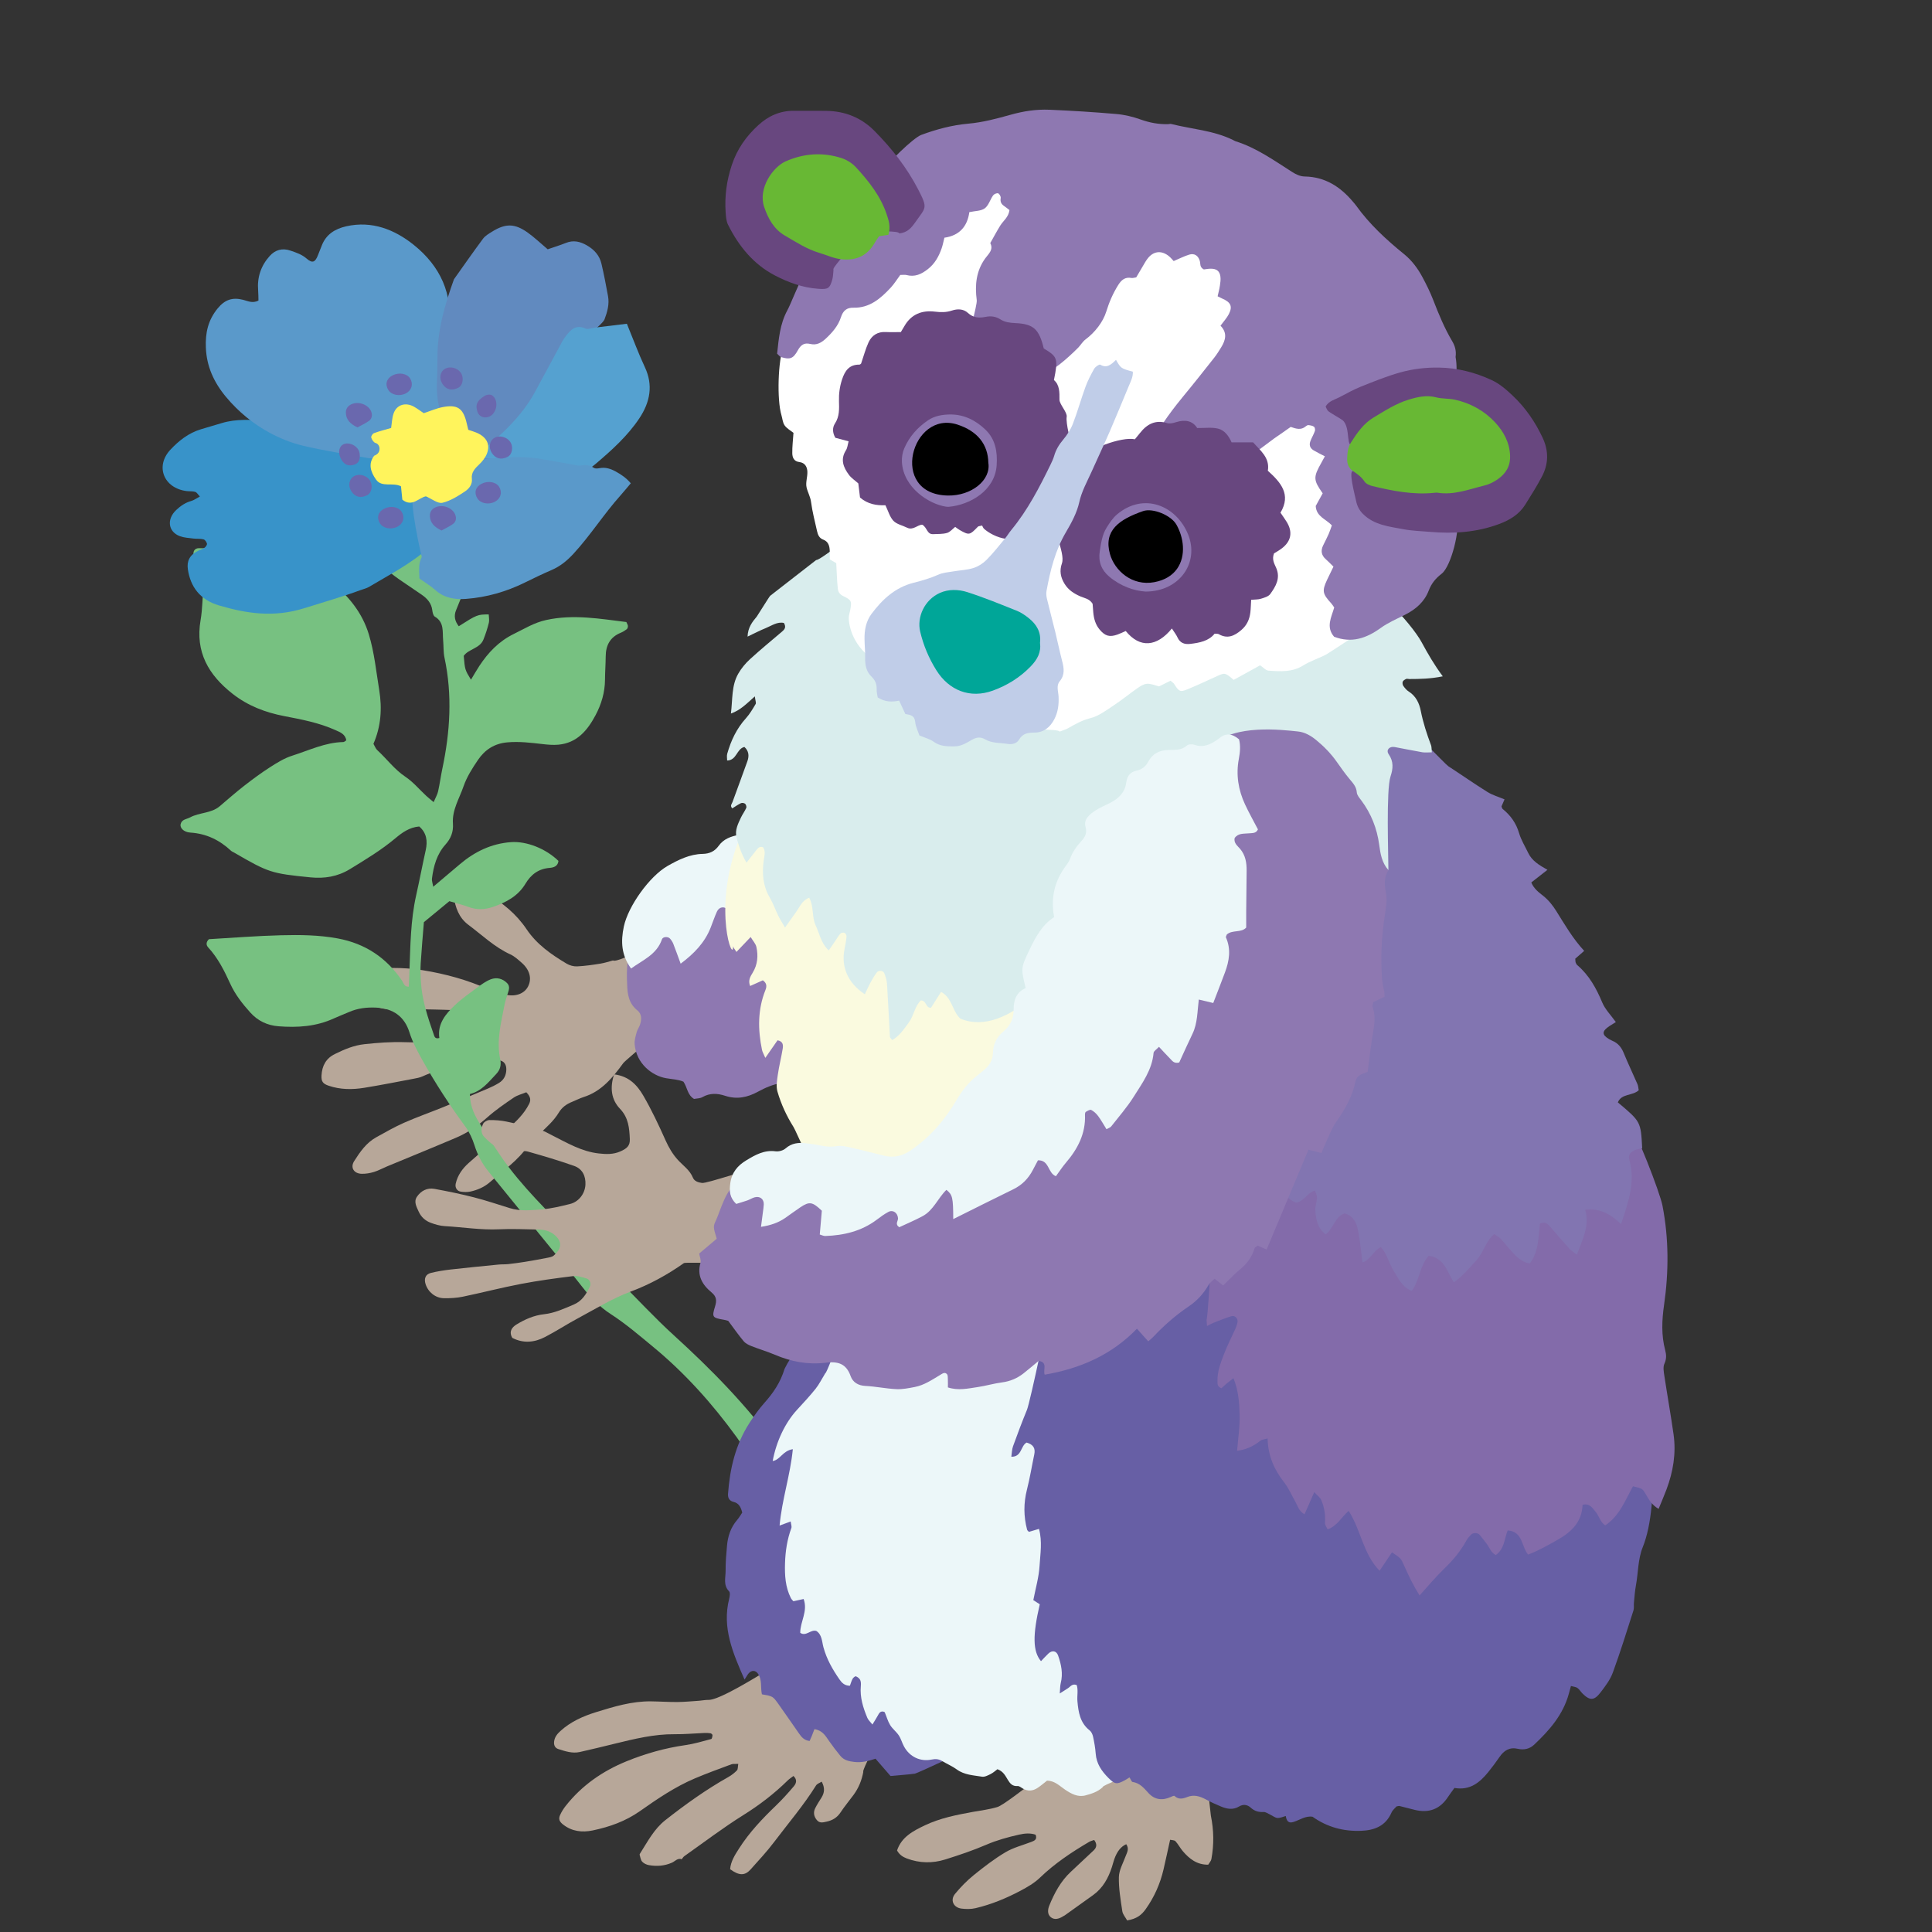 <?xml version="1.0" encoding="iso-8859-1"?>
<!-- Generator: Adobe Illustrator 29.1.0, SVG Export Plug-In . SVG Version: 9.03 Build 55587)  -->
<svg version="1.1" id="&#x30EC;&#x30A4;&#x30E4;&#x30FC;_1"
	 xmlns="http://www.w3.org/2000/svg" xmlns:xlink="http://www.w3.org/1999/xlink" x="0px" y="0px" viewBox="0 0 283.46 283.46"
	 style="enable-background:new 0 0 283.46 283.46;" xml:space="preserve">
<rect x="0" y="0" width="283.46" height="283.46" fill="#333333" stroke="none"/>
<g>
	<path style="fill-rule:evenodd;clip-rule:evenodd;fill:#B7A799;" d="M77.217,160.255c-0.621,0.257-1.303,0.418-1.843,0.785
		c-1.325,0.902-2.657,1.816-3.853,2.877c-1.394,1.236-2.892,2.276-4.59,2.999c-3.378,1.439-6.779,2.819-10.17,4.228
		c-0.635,0.264-1.245,0.607-1.899,0.806c-0.573,0.174-1.193,0.28-1.79,0.267c-1.162-0.025-1.708-0.916-1.109-1.861
		c0.861-1.357,1.785-2.695,3.246-3.501c1.338-0.737,2.668-1.507,4.062-2.122c1.888-0.832,3.84-1.516,5.752-2.293
		c2.193-0.891,4.379-1.805,6.56-2.728c0.562-0.237,1.114-0.511,1.633-0.831c0.698-0.431,1.042-1.09,1.069-1.92
		c0.026-0.801-0.349-1.358-1.168-1.406c-0.907-0.055-1.857-0.086-2.73,0.119c-2.819,0.661-5.723,1.021-8.393,2.249
		c-0.411,0.188-0.877,0.268-1.326,0.352c-2.404,0.455-4.805,0.932-7.22,1.324c-1.75,0.285-3.509,0.281-5.221-0.301
		c-0.874-0.297-1.105-0.635-1.055-1.521c0.078-1.402,0.653-2.491,1.959-3.132c1.378-0.678,2.773-1.276,4.33-1.444
		c1.976-0.213,3.938-0.361,5.938-0.294c3.356,0.114,6.723,0.072,10.073-0.24c0.604-0.056,1.201-0.2,1.794-0.338
		c0.796-0.186,1.336-0.712,1.712-1.415c0.378-0.709,0.184-1.451-0.548-1.703c-1.004-0.346-2.035-0.713-3.078-0.819
		c-1.896-0.194-3.812-0.232-5.72-0.28c-1.831-0.047-3.665-0.081-5.494-0.012c-1.846,0.068-3.477-0.277-4.815-1.672
		c-0.779-0.811-1.988-1.174-2.535-2.4c0.392-1.102,1.285-1.659,2.389-1.769c2.948-0.29,5.883-0.39,8.854,0.09
		c3.348,0.542,6.554,1.423,9.642,2.808c0.831,0.372,1.733,0.623,2.627,0.805c1.45,0.293,2.668-0.227,3.178-1.235
		c0.581-1.148,0.252-2.433-0.937-3.474c-0.516-0.451-1.043-0.943-1.655-1.223c-2.335-1.065-4.156-2.843-6.173-4.348
		c-1.384-1.03-1.914-2.549-2.143-4.178c-0.048-0.334,0.196-0.708,0.322-1.117c1.602-0.297,3.026-0.08,4.437,0.705
		c2.381,1.322,4.412,2.982,5.946,5.266c1.484,2.207,3.628,3.699,5.874,5.034c0.436,0.259,1.018,0.415,1.521,0.392
		c1.138-0.054,2.273-0.219,3.4-0.399c0.665-0.105,1.312-0.327,1.863-0.47c0.828,0.489,8.399-3.904,8.378-3.193
		c-0.022,0.763,1.496,8.973,1.771,10.197c0.169,0.756-8.219,7.486-8.637,8.059c-1.549,2.112-3.171,4.139-5.82,4.979
		c-0.58,0.183-1.126,0.479-1.694,0.704c-0.81,0.319-1.49,0.815-1.936,1.558c-0.725,1.201-1.752,2.11-2.754,3.057
		c-0.61,0.576-1.28,1.131-1.749,1.813c-1.502,2.194-3.672,3.663-5.628,5.366c-0.825,0.719-1.814,1.143-2.87,1.371
		c-0.435,0.094-0.912,0.07-1.359,0.012c-0.59-0.076-0.905-0.604-0.774-1.178c0.28-1.248,1.003-2.232,1.932-3.058
		c1.886-1.679,3.795-3.33,5.703-4.981c1.22-1.057,2.375-2.166,3.12-3.627C77.881,161.476,77.923,160.97,77.217,160.255z"/>
	<path style="fill-rule:evenodd;clip-rule:evenodd;fill:#77C181;" d="M70.608,165.184c0.524,0.792,0.983,1.626,1.511,2.415
		c0.816,1.223,1.616,2.461,2.508,3.627c3.275,4.283,7.222,7.953,10.948,11.822c0.899,0.93,1.898,1.766,2.852,2.645
		c0.762,0.703,1.549,1.381,2.284,2.109c2.706,2.689,5.294,5.506,8.11,8.07c5.535,5.039,10.762,10.344,15.15,16.42
		c1.981,2.746,3.811,5.603,4.998,8.807c0.876,2.357,1.705,4.734,2.521,7.113c0.367,1.062,0.657,2.154,0.962,3.24
		c0.351,1.254,0.425,2.666,1.071,3.738c1.098,1.82,1.8,3.801,2.344,5.764c1.018,3.676,2.568,6.98,5.093,9.832
		c0.226,0.258,0.408,0.568,0.548,0.885c0.486,1.082,1.233,2.084,1.174,3.312c-1.394,0.893-2.699,1.75-4.027,2.566
		c-0.824,0.508-1.984,0.221-2.491-0.598c-0.181-0.289-0.3-0.629-0.393-0.961c-0.776-2.756-1.676-5.488-2.274-8.283
		c-0.586-2.736-1.472-5.352-2.475-7.945c-0.531-1.377-1.015-2.771-1.542-4.15c-0.402-1.051-0.732-2.15-1.278-3.125
		c-1.53-2.732-2.825-5.566-3.978-8.473c-0.575-1.449-1.241-2.869-1.712-4.352c-1.01-3.168-2.445-6.064-4.415-8.781
		c-3.583-4.939-7.605-9.43-12.317-13.311c-2.006-1.654-3.971-3.344-6.163-4.764c-1.606-1.037-2.951-2.402-4.137-3.928
		c-1.438-1.852-2.947-3.645-4.428-5.463c-3.119-3.834-6.241-7.667-9.361-11.502c-0.942-1.156-1.619-2.439-2.075-3.877
		c-0.307-0.975-0.761-1.957-1.363-2.777c-2.262-3.076-4.342-6.263-6.211-9.592c-0.766-1.361-1.499-2.709-1.973-4.213
		c-0.733-2.326-2.396-3.494-4.845-3.619c-1.419-0.07-2.773,0.09-4.073,0.67c-0.713,0.316-1.45,0.584-2.158,0.91
		c-2.604,1.201-5.354,1.378-8.146,1.156c-1.61-0.129-2.998-0.768-4.115-2.006c-1.171-1.295-2.236-2.659-2.959-4.25
		c-0.868-1.904-1.796-3.758-3.232-5.316c-0.314-0.342-0.332-0.777,0.113-1.204c3.482-0.2,7.021-0.489,10.564-0.577
		c2.77-0.07,5.546-0.045,8.303,0.461c4.067,0.748,7.195,2.844,9.494,6.246c0.221,0.326,0.26,0.856,0.958,0.844
		c0.032-0.76,0.066-1.518,0.095-2.273c0.143-3.729,0.165-7.464,0.988-11.134c0.492-2.198,0.911-4.413,1.399-6.611
		c0.305-1.37,0.133-2.561-0.951-3.493c-1.461,0.13-2.514,0.906-3.511,1.742c-2.07,1.734-4.368,3.115-6.661,4.52
		c-1.807,1.103-3.734,1.403-5.75,1.207c-5.829-0.574-6.189-0.717-11.237-3.639c-0.149-0.088-0.324-0.148-0.448-0.264
		c-1.686-1.574-3.615-2.518-5.973-2.67c-1.029-0.067-1.541-0.73-1.43-1.221c0.173-0.746,0.879-0.729,1.393-1.007
		c1.374-0.747,3.089-0.569,4.342-1.634c1.191-1.012,2.365-2.047,3.598-3.005c1.231-0.958,2.491-1.892,3.805-2.733
		c1.017-0.651,2.08-1.314,3.217-1.674c2.471-0.781,4.849-1.956,7.518-2.01c0.146-0.003,0.289-0.161,0.441-0.253
		c-0.153-0.914-0.894-1.184-1.614-1.506c-2.398-1.077-4.956-1.556-7.508-2.049c-2.761-0.534-5.31-1.505-7.554-3.262
		c-3.532-2.766-5.512-6.141-4.705-10.813c0.294-1.695,0.268-3.446,0.443-5.163c0.131-1.278-0.217-2.398-0.904-3.444
		c-0.142-0.217-0.307-0.423-0.432-0.65c-0.363-0.661-0.057-1.31,0.644-1.301c2.42,0.031,4.849-0.004,7.261,0.158
		c4.532,0.303,8.606,1.896,12.137,4.77c2.531,2.059,4.561,4.495,5.536,7.71c0.812,2.677,1.078,5.441,1.525,8.179
		c0.446,2.721,0.256,5.347-0.848,7.885c0.205,0.347,0.322,0.704,0.562,0.926c1.397,1.281,2.514,2.832,4.132,3.911
		c1.137,0.759,2.042,1.859,3.056,2.799c0.29,0.27,0.602,0.512,1.084,0.918c0.286-0.678,0.549-1.115,0.654-1.586
		c0.246-1.098,0.389-2.217,0.621-3.318c1.146-5.406,1.485-10.822,0.318-16.277c-0.178-0.832-0.121-1.714-0.202-2.569
		c-0.116-1.25,0.193-2.638-1.218-3.466c-0.232-0.135-0.333-0.609-0.374-0.941c-0.127-1.045-0.755-1.725-1.565-2.284
		c-0.926-0.64-1.856-1.275-2.793-1.901c-3.205-2.144-5.794-4.756-6.332-8.788c-0.193-1.451-0.307-2.956-0.135-4.397
		c0.478-4.05,1.082-8.084,1.72-12.11c0.392-2.483,0.926-4.943,1.414-7.41c0.237-1.205,0.69-2.312,1.688-3.278
		c0.279,0.244,0.664,0.412,0.748,0.677c0.703,2.208,2.153,3.961,3.531,5.73c1.54,1.978,3.031,4.068,5.188,5.436
		c2.052,1.298,3.488,3.091,4.716,5.107c1.26,2.067,1.787,4.274,1.496,6.716c-0.448,3.781-1.927,7.208-3.643,10.509
		c-1.008,1.944-1.699,3.983-2.538,5.976c-0.373,0.889-0.168,1.641,0.389,2.368c2.678-1.7,2.742-1.727,4.397-1.735
		c0.012,0.407,0.114,0.841,0.019,1.226c-0.209,0.837-0.477,1.666-0.798,2.468c-0.523,1.311-2.173,1.365-2.888,2.388
		c0.173,2.031,0.173,2.031,1.062,3.497c0.422-0.698,0.795-1.359,1.21-1.993c1.306-1.986,2.883-3.649,5.071-4.72
		c1.555-0.76,2.994-1.661,4.75-2.045c3.998-0.877,7.896-0.179,11.768,0.297c0.114,0.274,0.225,0.429,0.229,0.586
		c0.002,0.159-0.059,0.377-0.173,0.467c-0.268,0.208-0.565,0.39-0.877,0.518c-1.573,0.642-2.204,1.851-2.211,3.489
		c-0.006,1.128-0.097,2.255-0.102,3.382c-0.01,1.87-0.532,3.618-1.39,5.231c-1.174,2.208-2.713,4.077-5.458,4.322
		c-0.761,0.068-1.546,0-2.312-0.089c-1.724-0.198-3.428-0.41-5.187-0.252c-1.908,0.171-3.286,1.098-4.294,2.581
		c-0.828,1.217-1.643,2.502-2.118,3.877c-0.614,1.784-1.699,3.476-1.553,5.46c0.088,1.229-0.317,2.207-1.104,3.084
		c-1.275,1.423-1.743,3.17-1.976,5c-0.038,0.301,0.094,0.621,0.189,1.182c1.431-1.211,2.665-2.25,3.896-3.295
		c2.176-1.848,4.636-3.045,7.52-3.251c2.296-0.163,5.098,0.952,6.956,2.755c-0.081,0.784-0.696,0.977-1.299,1.025
		c-1.624,0.129-2.731,0.965-3.541,2.321c-1.089,1.827-2.855,2.749-4.774,3.407c-1.171,0.402-2.365,0.457-3.57,0.008
		c-0.887-0.332-1.812-0.552-2.822-0.852c-1.264,1.041-2.518,2.074-3.737,3.078c-0.167,2.098-0.347,4.082-0.47,6.071
		c-0.054,0.858-0.018,1.728,0.028,2.585c0.146,2.723,1.002,5.281,1.891,7.826c0.094,0.263,0.168,0.706,0.817,0.512
		c-0.3-2.075,0.924-3.529,2.307-4.838c0.997-0.945,2.142-1.744,3.254-2.562c0.624-0.459,1.271-0.936,1.984-1.209
		c0.856-0.328,1.734-0.117,2.399,0.557c0.521,0.526,0.21,1.135,0.031,1.715c-0.152,0.496-0.319,0.994-0.417,1.504
		c-0.508,2.63-1.203,5.255-0.623,7.959c0.184,0.862-0.021,1.56-0.586,2.154c-1.125,1.184-2.135,2.521-3.86,2.94
		C68.95,162.357,69.689,163.798,70.608,165.184z"/>
	<g>
		<path style="fill-rule:evenodd;clip-rule:evenodd;fill:#3893C9;" d="M64.683,78.488c-1.339-2.455-1.389-4.953-1.138-7.623
			c-1.008-0.671-1.496-1.837-2.964-2.239c-0.955-0.262-1.462-1.099-1.649-1.991c-0.16-0.765-0.214-1.559-0.354-2.646
			c-0.217,0.014-0.58,0.082-0.914,0.055c-2.018-0.174-4.019-0.409-6.041-0.547c-2.98-0.205-5.85-0.682-8.58-1.542
			c-0.306-0.098-0.742-0.29-0.945-0.178c-1.209,0.68-2.116-0.003-3.165-0.06c-2.108-0.116-4.239-0.296-6.41,0.361
			c-1.011,0.307-2.021,0.596-3.029,0.899c-1.86,0.56-3.29,1.716-4.493,3.003c-2.282,2.439-0.963,5.657,2.389,6.071
			c0.413,0.051,0.875-0.001,1.246,0.115c0.256,0.082,0.397,0.375,0.691,0.679c-0.512,0.273-0.859,0.54-1.246,0.648
			c-0.893,0.249-1.584,0.733-2.216,1.324c-1.447,1.353-1.208,3.218,0.554,3.861c0.586,0.213,1.283,0.253,1.94,0.335
			c0.493,0.062,1.034-0.003,1.492,0.118c0.249,0.067,0.443,0.382,0.513,0.63c0.043,0.153-0.148,0.448-0.326,0.579
			c-0.271,0.199-0.624,0.309-0.941,0.46c-1.315,0.63-1.698,1.57-1.536,2.707c0.365,2.577,1.793,4.509,4.58,5.326
			c3.942,1.156,7.974,1.826,12.503,0.401c2.764-0.869,5.551-1.659,8.275-2.66c0.414-0.153,0.865-0.25,1.23-0.469
			c2.988-1.789,6.139-3.381,8.695-5.695C63.47,79.843,64.004,79.204,64.683,78.488z"/>
		<path style="fill-rule:evenodd;clip-rule:evenodd;fill:#5A99CA;" d="M55.013,67.213c0.348-0.609,0.581-1.186,0.966-1.647
			c0.379-0.458,0.85-0.907,1.389-1.165c0.458-0.219,0.798-0.44,0.963-0.898c0.053-0.142,0.124-0.277,0.195-0.412
			c1.074-2.012,2.622-2.363,4.543-1.134c0.131,0.085,0.298,0.12,0.553,0.217c0.827-0.204,1.739-0.427,2.765-0.68
			c-0.093-0.469-0.114-0.935-0.28-1.352c-0.537-1.341-0.701-2.703-0.613-4.104c0.06-0.995,0.085-1.998,0.049-2.999
			c-0.06-1.7,0.062-3.371,0.289-5.048c0.648-4.813-1.214-8.915-5.102-12.043c-2.818-2.267-6.163-3.603-9.939-2.744
			c-1.645,0.374-2.9,1.175-3.537,2.711c-0.205,0.491-0.404,0.987-0.591,1.488c-0.409,1.084-0.821,1.275-1.669,0.54
			c-0.714-0.621-1.542-0.888-2.38-1.174c-1.21-0.415-2.24-0.1-3.034,0.779c-1.297,1.435-1.868,3.133-1.706,5.08
			c0.044,0.511,0.033,1.024,0.045,1.473c-0.878,0.443-1.565,0.062-2.254-0.115c-1.586-0.402-2.688-0.004-3.728,1.26
			c-1.42,1.728-1.822,3.596-1.734,5.755c0.112,2.753,1.16,5.088,2.986,7.27c1.789,2.134,3.899,3.878,6.336,5.201
			c1.557,0.846,3.271,1.534,4.99,1.938c3.159,0.744,6.375,1.229,9.568,1.81C54.314,67.263,54.561,67.219,55.013,67.213z"/>
		<path style="fill-rule:evenodd;clip-rule:evenodd;fill:#618ABF;" d="M80.358,36.575c-1.081-0.911-1.948-1.748-2.929-2.447
			c-1.908-1.361-3.256-1.371-5.227-0.142c-0.478,0.298-1.014,0.605-1.33,1.033c-1.46,1.96-2.85,3.965-4.267,5.954
			c-1.35,3.748-2.444,7.539-2.423,11.537c0.008,1.159-0.017,2.319-0.072,3.475c-0.069,1.477,0.077,2.924,0.469,4.36
			c0.209,0.76,0.398,1.483,1.128,1.997c0.318,0.224,0.628,0.567,0.739,0.912c0.306,0.946,0.935,1.59,1.793,2.136
			c1.031,0.657,1.148,1.838,1.732,2.898c1.34,0.204,2.629,0.285,3.766-0.871c0.591-0.601,1.663-0.8,2.232-1.412
			c1.62-1.746,3.224-3.547,4.021-5.789c0.884-2.491,1.746-4.993,2.502-7.519c0.251-0.843,5.843-4.879,6.198-5.827
			c0.418-1.107,0.734-2.231,0.521-3.407c-0.289-1.594-0.595-3.187-0.965-4.767c-0.276-1.187-1.037-2.07-2.167-2.712
			c-0.986-0.56-1.955-0.782-3.065-0.337C82.18,35.982,81.311,36.245,80.358,36.575z"/>
		<path style="fill-rule:evenodd;clip-rule:evenodd;fill:#55A1D0;" d="M91.974,47.5c-1.706,0.205-3.167,0.38-4.629,0.559
			c-0.483,0.058-1.081,0.305-1.433,0.148c-1.464-0.653-2.193,0.208-2.896,1.098c-0.395,0.5-0.674,1.079-0.973,1.632
			c-1.216,2.231-2.398,4.475-3.625,6.703c-1.967,3.572-5.04,6.359-8.473,9.115c0.474,0.182,0.861,0.443,1.281,0.471
			c2.462,0.167,4.771,0.758,6.975,1.649c2.214,0.896,4.608,0.48,6.928,0.394c0.758-0.028,1.628-0.665,2.256-1.202
			c2.394-2.027,4.711-4.134,6.408-6.677c1.62-2.427,2.046-4.907,0.825-7.509C93.666,51.848,92.895,49.743,91.974,47.5z"/>
		<path style="fill-rule:evenodd;clip-rule:evenodd;fill:#5A99CA;" d="M60.519,73.391c-0.073,2.009,1.427,9.474,2.267,11.396
			c3.637-1.173,9.752-4.966,13.752-4.541c0.313-0.401,9.212-11.266,9.615-11.664c-0.492-0.154-6.883-1.276-7.197-1.318
			c-2.576-0.346-5.144-0.185-7.716,0.078c-1.439,0.147-4.666-0.182-4.974,1.117c-0.404,1.701,0.521,3.613-0.858,4.497
			c-0.518,0.331-1.492,0.378-2.11,0.168C62.354,72.806,61.589,72.973,60.519,73.391z"/>
		<path style="fill-rule:evenodd;clip-rule:evenodd;fill:#6A68AE;" d="M52.45,62.709c0.597-0.333,1.186-0.592,1.687-0.96
			c0.441-0.325,0.519-0.829,0.336-1.333c-0.377-1.036-1.85-1.592-2.914-1.104c-0.576,0.265-0.853,0.725-0.812,1.335
			C50.811,61.603,51.396,62.206,52.45,62.709z"/>
		<path style="fill-rule:evenodd;clip-rule:evenodd;fill:#6A68AE;" d="M64.78,77.834c0.595-0.334,1.186-0.593,1.687-0.962
			c0.442-0.326,0.519-0.827,0.334-1.333c-0.374-1.036-1.849-1.59-2.913-1.103c-0.576,0.263-0.852,0.725-0.811,1.334
			C63.139,76.727,63.724,77.331,64.78,77.834z"/>
		<path style="fill-rule:evenodd;clip-rule:evenodd;fill:#6A68AE;" d="M56.982,57.228c0.478,0.746,1.654,0.966,2.574,0.484
			c0.854-0.448,1.113-1.372,0.619-2.18c-0.454-0.736-1.633-0.943-2.582-0.456C56.703,55.535,56.455,56.401,56.982,57.228z"/>
		<path style="fill-rule:evenodd;clip-rule:evenodd;fill:#6A68AE;" d="M55.747,76.79c0.476,0.747,1.652,0.968,2.574,0.484
			c0.852-0.447,1.113-1.372,0.616-2.18c-0.45-0.735-1.631-0.942-2.581-0.456C55.467,75.098,55.22,75.964,55.747,76.79z"/>
		<path style="fill-rule:evenodd;clip-rule:evenodd;fill:#6A68AE;" d="M70.043,73.129c0.476,0.745,1.653,0.967,2.572,0.484
			c0.854-0.447,1.115-1.373,0.619-2.18c-0.452-0.736-1.633-0.942-2.582-0.456C69.762,71.436,69.516,72.303,70.043,73.129z"/>
		<path style="fill-rule:evenodd;clip-rule:evenodd;fill:#6A68AE;" d="M64.916,56.328c0.556,0.851,1.361,1.046,2.32,0.564
			c0.699-0.35,0.874-1.537,0.334-2.259c-0.506-0.674-1.549-0.927-2.244-0.544C64.562,54.51,64.379,55.508,64.916,56.328z"/>
		<path style="fill-rule:evenodd;clip-rule:evenodd;fill:#6A68AE;" d="M51.557,72.092c0.557,0.851,1.361,1.045,2.322,0.562
			c0.698-0.35,0.872-1.537,0.334-2.258c-0.505-0.675-1.549-0.929-2.245-0.545C51.205,70.273,51.021,71.271,51.557,72.092z"/>
		<path style="fill-rule:evenodd;clip-rule:evenodd;fill:#6A68AE;" d="M72.165,66.463c0.555,0.85,1.36,1.045,2.321,0.563
			c0.697-0.35,0.871-1.537,0.332-2.259c-0.505-0.674-1.548-0.929-2.244-0.544C71.812,64.644,71.627,65.642,72.165,66.463z"/>
		<path style="fill-rule:evenodd;clip-rule:evenodd;fill:#6A68AE;" d="M71.025,58.131c-1.066,0.704-1.301,1.251-0.973,2.288
			c0.218,0.683,0.967,1.005,1.684,0.726c1.151-0.45,1.483-2.307,0.551-3.081C71.992,57.821,71.453,57.849,71.025,58.131z"/>
		<path style="fill-rule:evenodd;clip-rule:evenodd;fill:#6A68AE;" d="M50.166,67.562c0.443,0.658,0.977,0.843,1.71,0.645
			c0.597-0.163,0.911-0.558,0.915-1.235c0.002-0.294-0.034-0.613-0.16-0.878c-0.396-0.832-1.528-1.261-2.263-0.899
			c-0.6,0.295-0.782,1.107-0.429,1.946C50.009,67.312,50.114,67.466,50.166,67.562z"/>
		<path style="fill-rule:evenodd;clip-rule:evenodd;fill:#5A99CA;" d="M92.548,70.909c-0.647-0.774-1.411-1.295-2.226-1.739
			c-0.702-0.383-1.463-0.646-2.321-0.488c-0.273,0.051-0.645,0.101-0.843-0.026c-0.58-0.371-1.159-0.506-1.856-0.377
			c-1.436,0.267-2.926,0.371-4.307,0.786c-0.693,0.211-1.253,0.917-1.783,1.472c-1.967,2.059-3.558,4.353-4.816,6.848
			c-0.154,0.305-0.34,0.596-0.565,0.991c-0.493-0.002-0.991,0.028-1.483-0.007c-3.025-0.23-5.872,0.501-8.556,1.65
			c-1.243,0.533-2.196,1.629-2.286,3.072c-0.038,0.607,0.019,1.22,0.033,1.792c0.83,0.593,1.652,1.074,2.332,1.688
			c1.282,1.156,2.833,1.424,4.495,1.299c3.043-0.23,5.905-1.055,8.606-2.383c1.303-0.64,2.61-1.275,3.947-1.849
			c1.304-0.56,2.308-1.403,3.238-2.412c2.492-2.708,4.43-5.798,6.876-8.533C91.543,72.123,92.021,71.531,92.548,70.909z"/>
		<path style="fill-rule:evenodd;clip-rule:evenodd;fill:#FFF45C;" d="M57.385,62.79c-0.901,0.266-1.729,0.47-2.519,0.765
			c-0.205,0.075-0.452,0.47-0.398,0.645c0.093,0.305,0.351,0.719,0.632,0.794c0.75,0.204,0.877,1.491-0.203,1.871
			c-0.904,1.172-0.528,2.357,0.262,3.483c0.865,1.233,2.432,0.369,3.672,1.001c0.064,0.629,0.136,1.327,0.199,1.961
			c1.442,1.156,2.387-0.291,3.461-0.483c0.866,0.366,1.75,1.09,2.406,0.942c1.185-0.271,2.293-0.984,3.318-1.663
			c0.608-0.403,1.116-1.035,1.015-1.868c-0.113-0.923,0.46-1.515,1.104-2.127c0.465-0.442,0.893-0.993,1.111-1.57
			c0.524-1.368-0.067-2.441-1.555-3.071c-0.351-0.146-0.722-0.25-1.184-0.408c-0.105-0.439-0.201-0.872-0.316-1.301
			c-0.512-1.884-1.342-2.424-3.402-2.038c-0.938,0.176-1.83,0.576-2.818,0.9c-0.454-0.306-0.903-0.648-1.393-0.931
			c-1.261-0.729-2.593-0.325-3.034,0.98C57.511,61.352,57.496,62.093,57.385,62.79z"/>
	</g>
	<path style="fill-rule:evenodd;clip-rule:evenodd;fill:#B7A799;" d="M100.035,272.785c-0.618-0.226-0.988,0.303-1.455,0.507
		c-1.094,0.48-2.223,0.557-3.369,0.358c-0.354-0.061-0.755-0.248-0.99-0.508c-0.223-0.245-0.268-0.66-0.373-1.006
		c-0.018-0.058,0.032-0.15,0.072-0.213c1.101-1.723,2.03-3.559,3.695-4.871c2.946-2.318,5.981-4.492,9.251-6.332
		c0.459-0.258,0.892-0.596,1.258-0.974c0.159-0.163,0.117-0.522,0.193-0.948c-0.444,0.021-0.755-0.037-1.009,0.058
		c-1.786,0.665-3.58,1.315-5.336,2.058c-2.906,1.229-5.513,3.001-8.074,4.805c-2.119,1.492-4.462,2.322-6.941,2.84
		c-1.545,0.321-3.045,0.152-4.35-0.874c-0.521-0.409-0.698-0.795-0.434-1.383c0.213-0.478,0.504-0.935,0.828-1.348
		c2.377-3.014,5.432-5.123,8.959-6.557c2.771-1.127,5.633-1.933,8.607-2.357c1.278-0.182,2.53-0.56,3.781-0.893
		c0.111-0.029,0.178-0.372,0.187-0.574c0.003-0.091-0.178-0.252-0.292-0.27c-0.296-0.049-0.604-0.057-0.905-0.044
		c-1.453,0.06-2.904,0.196-4.355,0.182c-3.019-0.03-5.905,0.689-8.802,1.393c-1.708,0.414-3.411,0.843-5.127,1.22
		c-1.088,0.238-2.127-0.114-3.146-0.439c-0.489-0.155-0.673-0.59-0.61-1.102c0.078-0.645,0.445-1.107,0.914-1.535
		c1.509-1.373,3.331-2.184,5.229-2.773c2.625-0.813,5.271-1.618,8.068-1.586c1.295,0.016,2.59,0.107,3.882,0.098
		c1.065-0.01,2.131-0.114,3.195-0.188c0.456-0.03,0.911-0.135,1.365-0.124c2.269,0.052,12.272-6.79,14.464-7.82
		c0.029,0.43,10.379,9.229,12.546,9.202c0.287-0.005-4.687,9.071-4.298,9.174c-0.238,1.279-0.698,2.38-1.422,3.371
		c-0.633,0.864-1.328,1.688-1.918,2.58c-0.502,0.76-1.168,1.162-2.034,1.353c-0.541,0.118-1.036,0.278-1.46-0.248
		c-0.429-0.532-0.523-1.115-0.229-1.713c0.271-0.547,0.612-1.06,0.935-1.58c0.439-0.708,0.508-1.429,0.019-2.323
		c-0.286,0.186-0.671,0.304-0.829,0.561c-1.83,2.93-4.076,5.551-6.149,8.296c-1.059,1.4-2.262,2.694-3.435,4.005
		c-0.863,0.966-1.689,0.947-3.02-0.014c0.09-1.163,0.726-2.128,1.338-3.084c1.492-2.332,3.383-4.326,5.372-6.239
		c0.933-0.897,1.806-1.863,2.64-2.852c0.332-0.393,0.55-0.935-0.057-1.507c-0.282,0.219-0.6,0.416-0.861,0.672
		c-1.97,1.936-4.133,3.591-6.489,5.064c-2.98,1.863-5.788,4.001-8.663,6.03c-0.176,0.126-0.287,0.344-0.432,0.521
		C99.965,272.855,100.035,272.785,100.035,272.785z"/>
	<path style="fill-rule:evenodd;clip-rule:evenodd;fill:#B7A799;" d="M165.372,281.76c-0.25-0.459-0.639-0.881-0.708-1.35
		c-0.246-1.661-0.542-3.34-0.504-5.006c0.025-1.019,0.605-2.03,0.975-3.029c0.213-0.57,0.583-1.103,0.104-1.797
		c-0.804,0.365-1.266,1.041-1.599,1.809c-0.214,0.487-0.332,1.016-0.496,1.524c-0.527,1.636-1.326,3.094-2.754,4.126
		c-1.359,0.982-2.727,1.954-4.093,2.928c-0.125,0.088-0.264,0.154-0.394,0.235c-0.558,0.339-1.188,0.518-1.717,0.099
		c-0.549-0.433-0.467-1.14-0.238-1.708c0.746-1.848,1.684-3.588,3.168-4.971c1.118-1.042,2.238-2.084,3.346-3.136
		c0.445-0.423,0.535-0.908,0.075-1.526c-0.235,0.087-0.521,0.148-0.758,0.289c-2.573,1.515-5.042,3.161-7.209,5.252
		c-0.811,0.78-1.838,1.374-2.841,1.906c-2.098,1.111-4.293,2.018-6.608,2.561c-0.656,0.153-1.38,0.144-2.054,0.06
		c-1.189-0.149-1.695-1.255-0.939-2.167c0.821-0.993,1.74-1.936,2.742-2.748c1.484-1.2,3.01-2.378,4.646-3.35
		c1.163-0.692,2.535-1.033,3.816-1.526c0.454-0.174,0.874-0.357,0.613-1.05c-0.775-0.27-1.616-0.194-2.421-0.012
		c-1.635,0.37-3.243,0.805-4.803,1.477c-1.961,0.844-3.998,1.529-6.036,2.168c-1.87,0.585-3.768,0.556-5.637-0.146
		c-0.6-0.226-1.084-0.55-1.435-1.172c0.652-1.985,2.374-2.876,4.095-3.695c2.225-1.059,4.636-1.53,7.046-1.97
		c1.201-0.219,2.429-0.357,3.589-0.714c1.641-0.508,11.268-8.865,13.109-8.554c0.816-0.398,15.868-3.645,16.63-3.316
		c0.23,0.1,1.517,12.866,1.573,13.137c0.436,2.118,0.474,4.251,0.076,6.38c-0.051,0.277-0.289,0.518-0.461,0.814
		c-1.645,0.03-2.757-0.849-3.723-1.973c-0.396-0.46-0.676-1.022-1.085-1.468c-0.157-0.171-0.524-0.15-0.785-0.215
		c-0.339,1.53-0.638,2.94-0.964,4.345c-0.493,2.107-1.346,4.043-2.609,5.822C167.484,280.972,166.771,281.533,165.372,281.76z"/>
	<path style="fill-rule:evenodd;clip-rule:evenodd;fill:#FFFFFF;" d="M171.5,69.417c-0.687,0.206-14.64,0.587-14.5,0.25
		c0.68-1.622-0.713-2.252-0.75-2.5c-0.104-0.675-7.991-9.394-8.25-10c-0.435-1.014,11.932-21.771,12.5-23.25
		c0.051-0.134,15.015-4.055,15.5-4.5c0.503-0.462,12.838,15.99,13.5,16.25C188.992,47.163,171.843,68.688,171.5,69.417z"/>
	<path style="fill-rule:evenodd;clip-rule:evenodd;fill:#675FA5;" d="M130.654,260.57c-0.74-0.852-1.435-1.655-2.199-2.535
		c-1.039,0.352-2.045,0.6-3.125,0.474c-0.801-0.093-1.514-0.258-2.031-0.888c-0.578-0.705-1.134-1.431-1.656-2.18
		c-0.521-0.748-0.967-1.564-2.152-1.742c-0.127,0.337-0.248,0.665-0.379,0.99c-0.105,0.26-0.223,0.515-0.325,0.746
		c-0.795-0.095-1.184-0.567-1.539-1.074c-1.008-1.439-2-2.891-3.02-4.323c-0.84-1.182-0.854-1.174-2.438-1.449
		c-0.239-0.988,0.074-2.132-0.608-3.064c-0.34-0.462-0.898-0.509-1.326-0.026c-0.186,0.208-0.313,0.464-0.617,0.927
		c-1.734-3.946-3.318-7.628-2.257-11.842c0.091-0.356,0.176-0.911-0.013-1.106c-0.893-0.92-0.494-2.017-0.507-3.034
		c-0.014-1.219,0.095-2.444,0.205-3.662c0.123-1.398,0.546-2.688,1.487-3.777c0.294-0.339,0.516-0.739,0.747-1.078
		c-0.191-0.785-0.502-1.39-1.265-1.568c-0.666-0.157-0.86-0.637-0.82-1.192c0.271-3.702,1.102-7.248,3.154-10.405
		c0.664-1.024,1.379-2.033,2.189-2.942c1.289-1.44,2.35-2.996,2.956-4.987c4.3-8.912,15.82-7.904,17.3-7.245
		c0.079,0.734,0.761,13.21,0.334,13.666c-1.306,1.395,9.517,16.436,9.666,17c0.415,1.575,0.946,30.626,2,31.334
		c-0.394,0.161-9.809,4.593-10.199,4.644C133.092,260.378,131.956,260.451,130.654,260.57z"/>
	<path style="fill-rule:evenodd;clip-rule:evenodd;fill:#ECF7F9;" d="M117.41,239.564c-0.003-1.686,1.152-3.144,0.498-4.96
		c-0.45,0.098-0.921,0.2-1.502,0.327c-0.094-0.112-0.274-0.27-0.374-0.468c-0.809-1.61-0.909-3.344-0.855-5.105
		c0.053-1.769,0.315-3.492,0.927-5.161c0.088-0.24-0.049-0.562-0.097-0.971c-0.591,0.22-1.058,0.393-1.627,0.604
		c0.34-3.805,1.562-7.346,1.942-11.204c-1.481,0.204-1.848,1.575-2.956,1.731c0.54-2.907,1.842-5.623,3.554-7.49
		c0.932-1.015,1.873-2.024,2.734-3.097c0.519-0.646,0.89-1.412,1.423-2.278c0.425-0.098,4.847-13.129,5.34-13.241
		c0.224,0.181,33.032-2.235,33.666-2.334c0.502,0.839,10.763,25.609,11,25.667c1.059,0.26,5.491,43.445,6.334,44.333
		c0.356,0.373-15.927,5.797-15.627,6.292c-0.77,0.714-1.651,0.966-2.508,1.203c-1.128,0.314-2.093-0.223-2.997-0.823
		c-0.816-0.543-1.506-1.321-2.668-1.333c-0.441,0.341-0.898,0.746-1.406,1.077c-0.688,0.447-1.422,0.512-2.16,0.069
		c-0.244-0.146-0.518-0.379-0.761-0.359c-0.747,0.061-1.094-0.363-1.431-0.918c-0.354-0.576-0.646-1.229-1.518-1.546
		c-0.283,0.207-0.611,0.514-0.997,0.707c-0.395,0.197-0.874,0.452-1.268,0.387c-1.263-0.209-2.58-0.244-3.696-1.059
		c-0.675-0.492-1.466-0.823-2.187-1.255c-0.493-0.294-0.967-0.308-1.531-0.195c-1.653,0.331-3.185-0.407-4.007-1.885
		c-0.298-0.532-0.449-1.152-0.782-1.657c-0.361-0.548-0.93-0.964-1.27-1.521c-0.35-0.572-0.529-1.249-0.794-1.875
		c-0.02-0.05-0.126-0.064-0.219-0.105c-0.459-0.08-0.625,0.264-0.811,0.606c-0.21,0.387-0.452,0.756-0.78,1.293
		c-0.323-0.417-0.611-0.66-0.741-0.972c-0.625-1.488-1.108-3.011-0.96-4.666c0.027-0.299,0.027-0.641-0.095-0.9
		c-0.109-0.232-0.38-0.436-0.627-0.534c-0.104-0.04-0.392,0.193-0.483,0.363c-0.176,0.318-0.27,0.682-0.396,1.02
		c-0.789-0.005-1.19-0.436-1.541-0.942c-1.005-1.453-1.868-2.962-2.341-4.696c-0.23-0.845-0.202-1.866-1.052-2.407
		C118.922,239.049,118.252,240.148,117.41,239.564z"/>
	<path style="fill-rule:evenodd;clip-rule:evenodd;fill:#8E78B1;" d="M92.012,144.335c-0.484-8.393,4.027-12.379,6.739-13.084
		c0.314,1.111,15.861-5.755,17-6.334c1.104,0.886,9.075,8.775,9.972,7.729c0.497-0.577,0.888-1.243,1.35-1.852
		c0.215-0.284,0.483-0.526,0.81-0.874c1.298,1.011,1.704,2.697,3.254,3.51c1.593-2.287,2.42-5.025,4.186-7.445
		c0.481,0.814,0.853,1.443,1.179,1.996c0.78,0.214,1.311-0.056,1.84-0.389c1.182-0.743,2.16-1.696,3.017-2.791
		c0.454-0.582,0.85-1.238,1.766-1.623c0.089,0.498,0.177,0.84,0.204,1.188c0.069,0.836,0.134,1.673,0.151,2.512
		c0.03,1.43,0.405,2.668,1.582,3.619c0.393,0.317,0.702,0.854,0.837,1.35c0.73,2.639,1.63,5.258,1.123,8.082
		c-0.291,1.627-0.838,3.105-2.091,4.225c-0.781,0.696-0.997,1.466-0.694,2.463c0.501,1.644,0.039,3.154-0.715,4.627
		c-0.517,1.01-1.293,1.688-2.335,2.081c-0.651,0.244-1.289,0.518-1.775-0.336c-0.099-0.174-0.534-0.21-0.817-0.217
		c-2.021-0.047-3.955,0.291-5.757,1.279c-0.854,0.468-1.686,1-2.785,0.426c-0.352-0.183-1.071,0.071-1.49,0.335
		c-1.096,0.693-2.21,1.402-3.144,2.288c-1.082,1.025-2.233,1.507-3.718,1.387c-2.372-0.192-4.745,0.03-7.077,0.409
		c-1.177,0.191-2.35,0.691-3.406,1.269c-1.565,0.856-3.116,1.17-4.833,0.605c-1.122-0.369-2.228-0.432-3.323,0.195
		c-0.37,0.211-0.87,0.194-1.232,0.267c-0.988-0.591-0.961-1.645-1.557-2.532c-0.721-0.317-1.641-0.355-2.531-0.506
		c-2.074-0.354-4.392-2.151-4.628-5c-0.049-0.582,0.153-1.194,0.305-1.775c0.097-0.363,0.344-0.684,0.469-1.042
		c0.265-0.769,0.303-1.589-0.364-2.126C92.32,147.284,92.035,146.003,92.012,144.335z"/>
	<path style="fill-rule:evenodd;clip-rule:evenodd;fill:#675FA5;" d="M199.417,188.251c0.81,1.682,21.551,4.16,22.333,4
		c0.269,0.834,18.627,13.435,20,12.333c0.188,2.727,2,15.667-0.732,22.42c-0.707,1.748-0.654,3.754-1.002,5.631
		c-0.152,0.824-0.205,1.669-0.288,2.506c-0.038,0.38,0.042,0.788-0.07,1.141c-0.979,3.047-1.925,6.108-3.025,9.113
		c-0.384,1.05-1.106,2.005-1.799,2.908c-0.936,1.225-1.563,1.231-2.625,0.197c-0.271-0.267-0.469-0.62-0.768-0.843
		c-0.22-0.161-0.549-0.174-0.954-0.288c-0.122,0.443-0.22,0.787-0.312,1.134c-0.84,3.08-2.852,5.373-5.101,7.487
		c-0.645,0.607-1.488,0.796-2.361,0.595c-1.227-0.283-2.051,0.235-2.717,1.211c-0.518,0.757-1.071,1.494-1.647,2.207
		c-1.254,1.552-2.713,2.72-4.956,2.321c-0.328,0.458-0.648,0.872-0.934,1.308c-1.178,1.802-2.803,2.435-4.93,1.901
		c-0.738-0.186-1.478-0.381-2.218-0.564c-0.068-0.017-0.15,0.022-0.408,0.065c-0.193,0.229-0.578,0.521-0.747,0.909
		c-0.852,1.961-2.488,2.594-4.434,2.671c-2.592,0.103-4.99-0.53-7.145-2.064c-1.037-0.17-1.875,0.483-2.808,0.769
		c-0.716,0.219-0.991-0.116-1.126-0.878c-0.412,0.108-0.82,0.315-1.215,0.288c-0.351-0.023-0.682-0.31-1.028-0.468
		c-0.339-0.154-0.692-0.429-1.026-0.409c-0.742,0.046-1.331-0.14-1.878-0.641c-0.499-0.457-1.111-0.521-1.7-0.165
		c-0.891,0.536-1.777,0.364-2.646,0.007c-0.777-0.319-1.543-0.675-2.282-1.072c-0.849-0.456-1.726-0.697-2.639-0.338
		c-0.691,0.272-1.298,0.423-1.91-0.146c-0.071-0.067-0.362,0.067-0.533,0.146c-1.218,0.561-2.36,0.446-3.29-0.573
		c-0.672-0.74-1.266-1.468-2.33-1.624c-0.146-0.022-0.248-0.356-0.449-0.668c-0.227,0.141-0.451,0.295-0.689,0.424
		c-1.174,0.635-1.469,0.59-2.392-0.334c-0.996-0.995-1.768-2.093-1.876-3.571c-0.061-0.833-0.209-1.666-0.385-2.485
		c-0.072-0.335-0.246-0.731-0.506-0.933c-1.402-1.096-1.648-2.664-1.79-4.262c-0.073-0.811,0.137-1.646-0.104-2.389
		c-0.681-0.25-0.929,0.248-1.296,0.473c-0.312,0.192-0.616,0.396-1.19,0.764c0.06-0.705,0.041-1.125,0.139-1.515
		c0.358-1.402,0.078-2.735-0.384-4.052c-0.246-0.698-0.868-0.82-1.434-0.284c-0.37,0.353-0.714,0.734-1.078,1.112
		c-1.224-1.453-1.227-3.839-0.179-8.348c-0.258-0.165-0.548-0.354-0.946-0.61c0.316-1.658,0.817-3.354,0.919-5.075
		c0.101-1.73,0.42-3.503-0.088-5.379c-0.529,0.158-1.006,0.301-1.475,0.44c-0.096-0.108-0.236-0.199-0.269-0.318
		c-0.519-1.958-0.524-3.906-0.021-5.885c0.433-1.7,0.711-3.441,1.073-5.161c0.192-0.909-0.153-1.462-1.126-1.738
		c-0.886,0.467-0.693,2.129-2.241,2.077c0.081-0.523,0.079-1.061,0.25-1.534c0.65-1.798,1.323-3.588,2.049-5.356
		c0.441-1.077,3.531-15.331,3.409-16.587c0.512-0.037,25.939-14.857,26.334-15C180.403,176.626,198.948,189.166,199.417,188.251z"/>
	<path style="fill-rule:evenodd;clip-rule:evenodd;fill:#ECF7F9;" d="M137.965,118.722c1.373,1.082,3.278,1.372,4.398,2.987
		c-1.201,2.105-2.744,3.817-5.06,5.017c-0.329-0.5-0.659-0.987-0.974-1.481c-0.293-0.459-0.595-0.896-1.382-0.892
		c-1.674,2.064-2.431,4.768-3.896,6.988c-0.752-0.021-0.968-0.534-1.282-0.969c-0.398-0.551-0.811-1.107-1.307-1.566
		c-0.546-0.503-1.106-0.38-1.557,0.235c-0.496,0.677-0.961,1.377-1.471,2.043c-0.18,0.234-0.453,0.397-0.769,0.666
		c-0.618-0.443-1.213-0.869-1.94-1.393c-2.397,4.148-4.445,8.471-8.951,10.943c-0.562-1.312-0.458-2.643-0.815-3.859
		c-0.298-1.02-0.619-2.037-1.02-3.018c-0.235-0.576-0.878-0.65-1.331-0.227c-0.661,0.619-1.295,1.268-2.058,2.02
		c-0.339-0.591-0.614-1.105-0.922-1.599c-0.241-0.386-0.48-0.786-0.791-1.11c-0.57-0.597-1.326-0.48-1.659,0.263
		c-0.346,0.765-0.609,1.566-0.919,2.347c-0.868,2.19-2.416,3.794-4.395,5.273c-0.4-1.092-0.723-2.01-1.078-2.913
		c-0.108-0.273-0.281-0.535-0.474-0.759c-0.299-0.344-1.057-0.307-1.195,0.104c-0.764,2.242-2.82,3.035-4.527,4.279
		c-1.423-1.958-1.532-3.935-1.062-6.16c0.627-2.98,3.777-7.389,6.426-8.895c1.586-0.901,3.256-1.733,5.147-1.764
		c1.013-0.018,1.774-0.389,2.346-1.189c0.722-1.014,1.804-1.383,2.939-1.602c1.046-0.201,2.128-0.229,3.161-0.466
		c1.182-0.272,2.389-0.569,3.479-1.079c1.729-0.809,3.364-1.786,5.352-1.904c0.462-0.027,1.02-0.42,1.319-0.81
		c1.354-1.756,3.328-2.653,5.09-3.852c0.605-0.411,1.25-0.615,1.951-0.456c0.954,0.215,1.832,0.043,2.625-0.461
		c1.115-0.71,2.29-0.659,3.536-0.538c1.18,0.114,1.821,0.767,2.132,1.779c0.312,1.016,0.494,2.071,0.732,3.11
		C137.831,118.112,137.895,118.407,137.965,118.722z"/>
	<path style="fill-rule:evenodd;clip-rule:evenodd;fill:#836BAA;" d="M206.083,161.584c1.073,0.337,15.312,0.124,15.334-0.333
		c0.56-0.32,17.094,2.713,17.333,3c1.244,1.504,4.796,10.724,5.166,12.636c0.941,4.854,0.932,9.713,0.229,14.604
		c-0.316,2.186-0.414,4.418,0.169,6.605c0.179,0.677,0.206,1.285-0.115,1.985c-0.225,0.492-0.097,1.188-0.009,1.775
		c0.434,2.868,0.946,5.726,1.353,8.598c0.393,2.784-0.062,5.484-1.047,8.101c-0.343,0.908-0.73,1.8-1.148,2.824
		c-0.976-0.558-1.421-1.342-1.869-2.124c-0.486-0.85-0.489-0.853-1.891-1.189c-1.124,2.011-1.939,4.302-4.066,5.735
		c-0.743-0.467-0.888-1.371-1.411-1.986c-0.487-0.569-0.877-1.305-1.92-1.025c-0.085,2.472-1.603,3.968-3.641,5.113
		c-1.396,0.783-2.772,1.59-4.348,2.181c-1.006-1.199-0.751-3.382-2.998-3.541c-0.492,1.192-0.455,2.699-1.738,3.609
		c-0.72-0.349-0.933-1.132-1.385-1.707c-0.331-0.42-0.641-0.86-0.992-1.26c-0.289-0.325-0.947-0.341-1.254-0.03
		c-0.266,0.27-0.523,0.566-0.702,0.896c-0.852,1.559-1.972,2.883-3.253,4.115c-1.245,1.2-2.352,2.545-3.602,3.915
		c-0.907-1.43-1.593-2.868-2.241-4.328c-0.501-1.134-0.505-1.133-1.809-1.997c-0.589,0.877-1.178,1.755-1.816,2.705
		c-2.429-2.487-2.734-5.995-4.539-8.786c-1.083,0.935-1.651,2.206-3.094,2.707c-0.138-0.326-0.403-0.647-0.381-0.947
		c0.09-1.175-0.087-2.302-0.554-3.364c-0.166-0.379-0.566-0.653-1.019-1.15c-0.311,0.716-0.538,1.243-0.77,1.769
		c-0.207,0.469-0.417,0.937-0.66,1.483c-0.852-0.469-1.005-1.265-1.372-1.901c-0.53-0.923-0.95-1.932-1.6-2.761
		c-1.461-1.861-2.381-3.899-2.442-6.461c-0.437,0.13-0.823,0.143-1.066,0.336c-0.977,0.781-2.05,1.302-3.409,1.472
		c0.141-1.795,0.43-3.57,0.373-5.336c-0.053-1.713-0.162-3.477-0.906-5.314c-0.472,0.367-0.758,0.576-1.027,0.804
		c-0.271,0.228-0.526,0.472-0.739,0.666c-0.627-0.23-0.566-0.661-0.577-1.014c-0.045-1.408,0.461-2.705,0.949-3.982
		c0.488-1.28,1.129-2.503,1.691-3.756c0.123-0.275,0.221-0.569,0.286-0.862c0.133-0.596-0.345-1.123-0.912-0.948
		c-0.868,0.268-1.713,0.618-2.562,0.947c-0.278,0.108-0.541,0.266-0.988,0.489c-0.017-0.47-0.107-0.823-0.027-1.133
		c0.247-0.957,1.044-16.485,1.351-17.501c2.778-0.713,10.176-13.194,10.333-13.333C189.539,161.893,204.597,163.237,206.083,161.584
		z"/>
	<path style="fill-rule:evenodd;clip-rule:evenodd;fill:#8275B1;" d="M237.841,179.585c-1.616-1.507-3.169-2.348-5.255-2.098
		c0.662,2.413-0.41,4.37-1.229,6.591c-0.442-0.344-0.823-0.565-1.106-0.878c-0.977-1.078-1.918-2.186-2.869-3.285
		c-0.374-0.433-0.776-0.745-1.448-0.375c-0.225,1.958-0.155,4.05-1.476,5.828c-1.172-0.163-1.906-0.945-2.631-1.724
		c-0.573-0.615-1.083-1.291-1.66-1.905c-0.243-0.257-0.587-0.421-0.955-0.676c-1.254,1.106-1.565,2.712-2.59,3.836
		c-1.019,1.116-1.968,2.288-3.319,3.242c-1.005-1.559-1.392-3.605-3.684-3.892c-1.327,1.447-1.316,3.555-2.489,5.148
		c-1.441-0.574-1.973-1.866-2.684-3.004c-0.676-1.082-0.925-2.409-1.839-3.427c-1.132,0.525-1.483,1.846-2.708,2.264
		c-0.188-1.465-0.312-2.833-0.549-4.182c-0.227-1.289-0.529-2.583-2.07-3.023c-1.465,0.483-1.58,2.191-2.778,3.08
		c-1.199-0.906-1.454-2.225-1.521-3.586c-0.029-0.593,0.225-1.196,0.248-1.799c0.012-0.33-0.188-0.669-0.306-1.049
		c-1.175,0.353-1.595,1.631-2.755,1.76c-6.085-1.849-10.119-30.059-8.418-32.516c1.738,0.66,8.983-21.053,9.333-23.333
		c0.252-1.646,0.27-12.919,0.334-13.333c1.764,0,12.624-1.685,14.333-1.334c0.505,0.103,6.302,6.218,6.741,6.502
		c1.923,1.249,3.8,2.568,5.745,3.78c0.752,0.468,1.639,0.718,2.507,1.085c-0.163,0.377-0.304,0.703-0.446,1.031
		c0.058,0.131,0.079,0.305,0.178,0.383c1.162,0.94,1.975,2.074,2.404,3.542c0.299,1.015,0.882,1.943,1.342,2.909
		c0.555,1.159,1.612,1.789,2.82,2.471c-0.867,0.678-1.608,1.259-2.371,1.855c0.393,0.945,1.098,1.447,1.735,1.953
		c0.8,0.636,1.4,1.395,1.933,2.244c1.25,2.002,2.431,4.049,4.094,5.839c-0.5,0.438-0.936,0.818-1.312,1.149
		c0.027,0.279,0.016,0.436,0.064,0.57c0.049,0.14,0.134,0.287,0.245,0.383c1.735,1.484,2.782,3.395,3.653,5.477
		c0.424,1.014,1.27,1.852,1.992,2.866c-0.286,0.178-0.602,0.366-0.908,0.568c-1.169,0.768-1.178,1.299-0.041,1.961
		c0.133,0.076,0.27,0.147,0.411,0.205c0.825,0.34,1.336,0.935,1.679,1.77c0.636,1.556,1.365,3.072,2.035,4.615
		c0.114,0.262,0.12,0.57,0.182,0.881c-0.914,0.854-2.518,0.456-3.064,1.785c3.368,2.824,3.368,2.824,3.572,6.722
		c-0.277,0.066-0.573,0.112-0.855,0.206c-0.834,0.275-1.248,0.764-1.039,1.488C239.977,173.382,238.925,176.328,237.841,179.585z"/>
	<path style="fill-rule:evenodd;clip-rule:evenodd;fill:#FAFADF;" d="M152.75,135.667c0.301,1.492,1.685,12.227,0.75,13.25
		c-0.257,0.283-4.025,12.985-4.75,13.5c-1.844,1.31-10.382,11.134-12.25,12.75c-1.23,1.064-14.932-3.607-16.75-3.75
		c-0.754-0.06-2.914-5.412-3.323-6.059c-1.026-1.629-1.827-3.365-2.358-5.194c-0.221-0.759-0.068-1.657,0.05-2.473
		c0.184-1.282,0.507-2.543,0.718-3.821c0.085-0.522,0.069-1.09-0.758-1.239c-0.531,0.764-1.082,1.556-1.793,2.578
		c-0.233-0.556-0.422-0.857-0.488-1.181c-0.613-2.97-0.642-5.912,0.51-8.78c0.229-0.567,0.166-1.039-0.386-1.418
		c-0.605,0.271-1.218,0.548-1.861,0.835c-0.337-0.82,0.028-1.389,0.386-1.975c0.71-1.175,0.817-2.466,0.526-3.768
		c-0.103-0.46-0.487-0.858-0.839-1.442c-0.756,0.793-1.365,1.433-2.086,2.189c-0.229-0.398-0.484-0.639-0.494-0.888
		c0.114,2.762-3.053-5.114,0.697-15.114c0.434,0.591,2.714-5.391,3-5c0.24-0.188,12.821,3.152,13.25,2.5
		C124.802,122.166,151.43,136.253,152.75,135.667z"/>
	<path style="fill-rule:evenodd;clip-rule:evenodd;fill:#D9EDED;" d="M110.746,102.173c-1.263,1.123-2.101,2.012-3.506,2.517
		c0.26-2.112,0.071-4.096,1.077-5.851c0.445-0.778,1.047-1.505,1.71-2.113c1.52-1.395,3.119-2.705,4.692-4.043
		c0.369-0.315,0.684-0.63,0.292-1.286c-0.972-0.215-1.808,0.415-2.691,0.77c-0.835,0.334-1.635,0.76-2.64,1.234
		c0.048-1.327,0.685-2.147,1.359-2.947c0.098-0.115,1.837-2.944,1.96-3.038c2.725-2.096,4.046-3.173,6.75-5.25
		c0.565,0.102,6.293-4.581,6.75-4.5c0.306,1.252,45.732,9.879,47,9.5c0.944-0.283,23.362-0.38,24.5-1.25
		c2.495-1.909,9.115,5.599,10.574,8.299c0.899,1.661,1.832,3.296,3.111,5.014c-1.795,0.369-3.357,0.393-4.924,0.396
		c-0.15,0-0.324-0.07-0.445-0.015c-0.195,0.09-0.432,0.225-0.506,0.401c-0.07,0.172-0.024,0.466,0.086,0.624
		c0.214,0.307,0.471,0.621,0.782,0.816c1.063,0.667,1.558,1.72,1.777,2.843c0.343,1.738,0.889,3.398,1.507,5.047
		c0.099,0.267,0.066,0.585,0.112,1.039c-0.527,0-0.974,0.061-1.398-0.011c-1.354-0.23-2.699-0.521-4.053-0.765
		c-0.777-0.14-1.302,0.441-0.878,1.052c0.747,1.08,0.65,2.126,0.271,3.269c-0.657,1.966-0.312,11.558-0.312,13.74
		c-1.597-1.839-15.107-4.188-15.204-5.999c-1.616-1.257-14.16,3.538-14.5,3.5c-1.965-0.216-15.955,13.565-16.25,14
		c-1.799,2.65-9.75,13.25-16.846,10.287c-1.212-1.098-1.181-3.057-2.833-3.922c-0.519,0.818-1.001,1.576-1.476,2.326
		c-0.828,0.037-0.621-1.06-1.486-1.077c-0.903,0.825-1.012,2.222-1.769,3.242c-0.716,0.965-1.359,1.971-2.438,2.577
		c-0.177-0.243-0.323-0.352-0.331-0.467c-0.148-2.592-0.264-5.183-0.43-7.771c-0.033-0.518-0.197-1.042-0.381-1.533
		c-0.171-0.454-0.847-0.53-1.14-0.129c-0.355,0.49-0.666,1.02-0.955,1.554c-0.281,0.522-0.514,1.074-0.772,1.626
		c-2.499-1.648-3.516-4.006-2.979-6.662c0.121-0.6,0.232-1.203,0.288-1.811c0.016-0.178-0.132-0.466-0.284-0.539
		c-0.157-0.076-0.491-0.026-0.605,0.099c-0.303,0.335-0.527,0.739-0.785,1.116c-0.293,0.43-0.586,0.858-0.932,1.363
		c-1.159-1.071-1.361-2.49-1.933-3.701c-0.573-1.219-0.23-2.697-0.933-4.035c-1.045,0.395-1.359,1.305-1.873,2.017
		c-0.527,0.73-1.045,1.47-1.68,2.366c-0.408-0.71-0.729-1.206-0.988-1.732c-0.437-0.892-0.766-1.845-1.266-2.698
		c-0.982-1.679-1.126-3.471-0.885-5.33c0.086-0.679,0.334-1.346-0.058-2.002c-0.438-0.21-0.722,0.033-0.969,0.344
		c-0.468,0.588-0.928,1.182-1.487,1.898c-0.758-1.312-1.169-2.545-1.474-3.782c-0.245-0.996,0.242-1.95,0.667-2.853
		c0.227-0.482,0.559-0.916,0.773-1.404c0.068-0.155-0.028-0.479-0.162-0.601c-0.134-0.119-0.451-0.169-0.615-0.092
		c-0.452,0.214-0.865,0.511-1.277,0.765c-0.369-0.404-0.063-0.654,0.028-0.91c0.728-2.012,1.481-4.012,2.197-6.025
		c0.273-0.764,0.21-1.493-0.444-2.078c-1.167,0.278-1.097,1.954-2.532,1.991c0-0.322-0.075-0.68,0.013-0.991
		c0.544-1.932,1.382-3.706,2.751-5.218c0.557-0.618,0.988-1.356,1.415-2.078C110.97,103.119,110.822,102.794,110.746,102.173z"/>
	<path style="fill-rule:evenodd;clip-rule:evenodd;fill:#FFFFFF;" d="M143.25,63.417c0.438,0.087,7.664,12.894,8.25,13.5
		c-0.811,1.337-7.228,9.24-9,9.25c-0.834,0.005-5.38,6.235-6.25,6.5c-1.094,0.335-7.855,3.231-8.25,4
		c-3.25-2.25-3.477-5.457-3.47-6.017c0.003-0.375,0.14-0.748,0.209-1.123c0.244-1.311,0.22-1.473-1.044-2.081
		c-0.503-0.244-0.719-0.62-0.765-1.028c-0.134-1.199-0.161-2.412-0.239-3.794c-0.177-0.103-0.492-0.287-0.949-0.551
		c0-0.364,0.013-0.809-0.004-1.253c-0.022-0.724-0.203-1.368-0.974-1.656c-0.576-0.216-0.772-0.716-0.891-1.248
		c-0.314-1.416-0.689-2.827-0.876-4.262c-0.102-0.785-0.498-1.431-0.658-2.144c-0.162-0.708,0.139-1.509,0.12-2.267
		c-0.02-0.733-0.348-1.354-1.184-1.452c-0.796-0.093-1.021-0.674-1.032-1.288c-0.016-0.986,0.108-1.974,0.175-2.997
		c-0.417-0.336-0.975-0.632-1.298-1.092c-0.291-0.413-0.319-1.007-0.473-1.519c-0.666-2.211-0.526-8.009,0.352-10.23
		c1.912-0.58,10.473-11.574,11.25-11.75c2.473-0.559,11.444-8.006,12-10c1.788-0.658,8.038-5.375,9.25-6.25
		c0.352,0.222,7.161,6.742,7,7c-0.41,0.646-7.461,24.715-7.5,25.25C145.967,55.178,141.301,63.03,143.25,63.417z"/>
	<path style="fill-rule:evenodd;clip-rule:evenodd;fill:#FFFFFF;" d="M171.729,99.876c-0.61,0.303-1.149,0.571-1.667,0.829
		c-0.61-0.146-1.201-0.42-1.771-0.382c-0.492,0.032-1,0.363-1.432,0.663c-1.188,0.826-2.309,1.754-3.518,2.549
		c-1.066,0.699-2.151,1.532-3.345,1.827c-1.237,0.305-2.246,0.89-3.3,1.488c-0.317,0.18-0.685,0.275-1.242,0.493
		c0.036-0.455-5.822-0.218-5.705-0.425c0.811-1.443,0.892-10.753,0.25-13.5c-0.03-0.13-0.284-20.332-0.25-20.5
		c1.274,0.826,12.523,6.205,13.75,7c0.374,1.099,9.95-18.4,9.636-19.693c1.102-0.752,24.284-2.059,25.864-1.557
		c0.612,1.102,2.014,15.388,2.5,16c-0.236,0.691-2.461,15.485-0.75,17.25c-0.324,0.321-5.939,3.998-6.238,4.148
		c-1.09,0.547-2.277,0.927-3.304,1.568c-1.623,1.015-3.366,0.883-5.112,0.757c-0.385-0.027-0.738-0.461-1.211-0.777
		c-1.271,0.7-2.596,1.429-3.881,2.137c-1.262-1.074-1.293-1.074-2.434-0.555c-1.459,0.663-2.91,1.352-4.396,1.956
		c-1.041,0.424-1.197,0.308-1.925-0.831C172.171,100.201,172.025,100.125,171.729,99.876z"/>
	<path style="fill-rule:evenodd;clip-rule:evenodd;fill:#8E78B1;" d="M132.085,40.34c-0.492,0.664-0.894,1.323-1.41,1.877
		c-1.483,1.59-3.093,2.988-5.469,2.93c-0.978-0.024-1.519,0.444-1.821,1.389c-0.404,1.266-1.271,2.258-2.233,3.153
		c-0.644,0.597-1.343,1.002-2.28,0.774c-0.861-0.209-1.371,0.121-1.82,0.943c-0.688,1.255-1.177,1.371-2.442,0.99
		c-0.196-0.059-0.341-0.287-0.591-0.508c0.234-2.149,0.402-4.32,1.487-6.335c1.075-1.998,3.083-8.395,5.245-7.635
		c1.16,0.408,9.795-11.165,8.75-12.75c0.615-1.165,4.502-4.945,5.667-5.376c2.227-0.826,4.531-1.438,6.881-1.647
		c2.157-0.191,4.211-0.744,6.255-1.316c1.871-0.526,3.748-0.809,5.659-0.728c3.286,0.141,6.57,0.344,9.846,0.628
		c1.201,0.104,2.415,0.401,3.553,0.807c1.318,0.472,2.637,0.714,4.02,0.681c0.153-0.003,0.316-0.063,0.455-0.028
		c3.023,0.764,6.196,0.942,9.055,2.343c0.137,0.067,0.268,0.155,0.411,0.201c3.036,0.954,5.597,2.791,8.236,4.47
		c0.604,0.384,1.199,0.681,1.906,0.693c2.98,0.052,5.218,1.509,7.067,3.71c0.148,0.176,0.305,0.345,0.439,0.532
		c1.976,2.762,4.447,5.033,7.068,7.159c1.145,0.93,2.007,2.103,2.695,3.391c0.575,1.079,1.124,2.181,1.563,3.319
		c0.804,2.072,1.644,4.118,2.78,6.037c0.39,0.657,0.639,1.386,0.504,2.335c0.439,2.29-0.218,5.558-0.561,5.54
		c-4.458-0.241-12.48,3.542-11,4c-0.241,0.83,9.856,13.555,11.75,13.75c0.548,1.93-0.836,7.436-2.237,8.512
		c-0.896,0.688-1.497,1.438-1.896,2.476c-0.631,1.649-1.892,2.739-3.448,3.527c-1.219,0.616-2.502,1.16-3.598,1.954
		c-2.108,1.526-4.29,2.255-6.83,1.285c-1.242-1.43-0.39-2.876,0.015-4.291c-0.158-0.224-0.271-0.426-0.423-0.593
		c-1.299-1.415-1.383-1.83-0.641-3.434c0.289-0.624,0.598-1.239,0.951-1.968c-0.367-0.358-0.717-0.733-1.101-1.069
		c-0.678-0.589-0.794-1.268-0.406-2.058c0.269-0.548,0.551-1.092,0.8-1.65c0.178-0.404,0.311-0.828,0.474-1.275
		c-0.855-0.929-2.283-1.276-2.368-2.848c0.313-0.569,0.677-1.228,1.023-1.856c-1.392-1.982-1.401-2.351-0.16-4.552
		c0.144-0.256,0.283-0.515,0.482-0.88c-0.596-0.312-1.138-0.566-1.647-0.87c-0.537-0.323-0.697-0.79-0.472-1.376
		c0.191-0.498,0.475-0.961,0.652-1.463c0.064-0.181,0.004-0.528-0.126-0.626c-0.215-0.16-0.531-0.207-0.813-0.241
		c-0.129-0.016-0.3,0.088-0.41,0.185c-0.684,0.589-1.411,0.351-2.195,0.078c-0.799,0.558-1.602,1.131-2.418,1.685
		c-0.478,0.322-5.661,4.385-6.207,4.098c-1.741-0.914-10.257-4.097-11-4.25c-0.414-0.784,3.286-5.331,3.814-5.969
		c1.562-1.886,3.079-3.808,4.595-5.73c0.378-0.479,0.7-1.004,1.021-1.525c0.646-1.05,0.921-2.116-0.108-3.159
		c0.453-0.62,0.928-1.121,1.227-1.709c0.573-1.123,0.274-1.739-0.97-2.271c-0.202-0.088-0.399-0.194-0.68-0.333
		c0.115-0.524,0.256-1.031,0.333-1.546c0.067-0.445,0.136-0.911,0.076-1.35c-0.11-0.814-0.567-1.159-1.425-1.152
		c-0.375,0.002-0.748,0.078-1.004,0.106c-0.648-0.322-0.475-0.852-0.6-1.264c-0.236-0.776-0.791-1.142-1.558-0.906
		c-0.723,0.223-1.405,0.576-2.269,0.941c-0.19-0.198-0.413-0.48-0.684-0.704c-1.031-0.853-2.171-0.793-3.023,0.193
		c-0.346,0.398-0.59,0.885-0.866,1.339c-0.315,0.518-0.618,1.045-0.924,1.566c-0.279,0.038-0.511,0.124-0.717,0.086
		c-0.897-0.167-1.442,0.282-1.89,0.982c-0.781,1.23-1.356,2.55-1.783,3.941c-0.469,1.531-1.668,3.074-3.057,4.106
		c-0.409,0.305-0.682,0.791-1.041,1.173c-0.407,0.434-3.535,3.469-4.471,3.436c-0.983-0.903-10.264-5.035-11.25-4.75
		c-0.689,0.199,0.914-4.838,0.809-5.637c-0.285-2.187-0.099-4.273,1.258-6.138c0.469-0.648,1.237-1.244,0.728-2.231
		c0.489-0.861,0.952-1.738,1.473-2.579c0.436-0.703,1.203-1.198,1.345-2.263c-0.229-0.174-0.504-0.405-0.797-0.604
		c-0.427-0.289-0.581-0.639-0.491-1.172c0.037-0.212-0.19-0.622-0.379-0.68c-0.202-0.063-0.599,0.111-0.736,0.306
		c-0.438,0.619-0.659,1.482-1.224,1.896c-0.547,0.403-1.416,0.371-2.263,0.556c-0.281,2.094-1.453,3.441-3.657,3.752
		c-0.148,0.582-0.242,1.103-0.416,1.594c-0.415,1.162-0.975,2.198-1.997,3.005c-0.971,0.766-1.929,1.202-3.161,0.876
		C132.776,40.292,132.534,40.34,132.085,40.34z"/>
	<path style="fill-rule:evenodd;clip-rule:evenodd;fill:#B7A799;" d="M90.098,157.628c2.203,0.268,3.398,1.602,4.277,3.107
		c1.229,2.107,2.27,4.333,3.268,6.563c0.477,1.066,1.045,2.039,1.818,2.887c0.767,0.838,1.742,1.475,2.201,2.6
		c0.208,0.51,0.758,0.701,1.328,0.775c0.751,0.098,6.987-2.115,7.761-1.976c0.182,0.56-0.39,12.268-0.667,13.667
		c-0.048,0.239-9.492-0.107-9.736,0.064c-2.442,1.725-5.014,3.14-7.851,4.198c-2.696,1.007-5.19,2.563-7.747,3.929
		c-1.616,0.864-3.155,1.876-4.781,2.72c-1.559,0.81-3.193,0.969-4.809,0.127c-0.526-0.928-0.059-1.546,0.617-1.962
		c1.243-0.761,2.588-1.348,4.052-1.507c1.556-0.171,2.933-0.82,4.342-1.414c1.228-0.517,1.854-1.55,2.387-2.666
		c0.195-0.412-0.026-1.025-0.465-1.153c-0.646-0.19-1.351-0.438-1.992-0.359c-2.576,0.315-5.153,0.667-7.702,1.154
		c-2.848,0.544-5.659,1.278-8.498,1.867c-0.889,0.185-1.82,0.232-2.731,0.224c-1.269-0.009-2.345-0.88-2.729-2.069
		c-0.257-0.798-0.011-1.443,0.761-1.638c0.959-0.24,1.942-0.393,2.924-0.507c2.348-0.269,4.701-0.494,7.055-0.728
		c0.453-0.044,0.916-0.012,1.371-0.061c0.83-0.093,1.659-0.204,2.484-0.338c1.052-0.17,2.1-0.36,3.145-0.566
		c0.367-0.073,0.798-0.128,1.062-0.353c0.946-0.808,1.501-1.895,0.081-3.059c-0.698-0.572-1.495-0.745-2.347-0.758
		c-1.911-0.032-3.827-0.125-5.733-0.036c-2.691,0.124-5.337-0.314-8.004-0.467c-0.676-0.039-1.357-0.238-1.999-0.47
		c-0.813-0.294-1.448-0.846-1.813-1.66c-0.312-0.697-0.751-1.441-0.262-2.168c0.588-0.877,1.504-1.361,2.57-1.168
		c1.947,0.355,3.889,0.756,5.804,1.246c1.772,0.453,3.513,1.041,5.263,1.582c1.578,0.489,3.194,0.302,4.779,0.17
		c1.361-0.113,2.711-0.451,4.042-0.777c1.275-0.312,2.2-1.496,2.271-2.84c0.063-1.266-0.454-2.324-1.659-2.748
		c-2.223-0.785-4.489-1.457-6.759-2.097c-0.565-0.159-1.219-0.061-1.824-0.005c-1.964,0.182-3.356-0.859-4.608-2.154
		c-0.533-0.551-0.464-1.301-0.157-1.93c0.132-0.274,0.598-0.537,0.916-0.541c0.833-0.009,1.683,0.052,2.497,0.221
		c1.645,0.342,3.28,0.739,4.898,1.189c0.649,0.182,1.251,0.549,1.862,0.857c2.178,1.1,4.293,2.352,6.787,2.631
		c1.072,0.119,2.117,0.161,3.151-0.289c1.001-0.436,1.448-0.851,1.408-1.812c-0.068-1.597-0.186-3.137-1.433-4.443
		C89.689,161.343,89.454,159.632,90.098,157.628z"/>
	<path style="fill-rule:evenodd;clip-rule:evenodd;fill:#68477F;" d="M122.292,39.557c-0.058,0.521-0.05,0.987-0.168,1.416
		c-0.386,1.403-0.654,1.502-2.102,1.397c-2.263-0.164-4.357-0.932-6.312-1.946c-3.155-1.635-5.326-4.308-6.896-7.456
		c-0.262-0.525-0.304-1.185-0.348-1.789c-0.165-2.385,0.139-4.67,0.909-6.983c0.785-2.359,2.121-4.219,3.882-5.832
		c1.447-1.327,3.167-2.123,5.191-2.107c1.602,0.012,3.203-0.016,4.805,0.009c2.723,0.043,5.102,0.986,7.023,2.919
		c2.545,2.562,4.777,5.401,6.434,8.606c1.442,2.793,1.145,2.596-0.363,4.74c-0.589,0.836-1.173,1.609-2.421,1.707
		c-0.083-0.443-3.329-0.141-3.427-0.57c-0.602-2.654-6.454,1.945-4.25,3C124.514,36.792,121.991,39.406,122.292,39.557z"/>
	<path style="fill-rule:evenodd;clip-rule:evenodd;fill:#68477F;" d="M194.489,59.652c0.455-0.824,1.325-1.005,2.058-1.383
		c1.017-0.524,2.016-1.101,3.076-1.524c1.912-0.764,3.832-1.546,5.809-2.101c1.834-0.514,3.739-0.742,5.674-0.713
		c2.72,0.04,5.268,0.691,7.725,1.823c1.207,0.557,2.178,1.414,3.123,2.308c1.858,1.755,3.273,3.822,4.365,6.135
		c0.919,1.948,0.896,3.862-0.095,5.732c-0.747,1.414-1.601,2.773-2.452,4.127c-0.895,1.423-2.259,2.242-3.801,2.82
		c-3.296,1.236-6.703,1.461-10.171,1.158c-1.294-0.114-2.606-0.143-3.876-0.385c-2.08-0.397-4.252-0.59-5.906-2.2
		c-0.584-0.565-0.908-1.214-1.061-1.983c-0.145-0.728-1.163-4.486-0.431-4.345c1.87,0.363,1.767-4.948,0.224-3.956
		c-1.454,0.936-0.469-2.348-1.75-3.5c-0.227-0.204-1.997-1.167-2.182-1.408C194.682,60.082,194.6,59.862,194.489,59.652z"/>
	<path style="fill-rule:evenodd;clip-rule:evenodd;fill:#8E78B1;" d="M106.843,193.791c-0.271-0.069-0.418-0.115-0.565-0.142
		c-1.778-0.31-1.854-0.371-1.36-1.989c0.255-0.828,0.216-1.429-0.506-2.025c-1.356-1.12-2.188-2.473-1.637-4.364
		c0.113-0.386-0.115-0.871-0.194-1.349c0.896-0.757,1.759-1.486,2.576-2.177c-0.535-1.746-0.537-1.807-0.098-2.727
		c0.529-1.11,1.646-5.123,3.025-5.102c1.052,0.015,10.309-1.786,11.666-2.5c1.011-0.529,20.033-1.615,21.334-3.166
		c0.044,1.656,17.74-12.792,18-13.334c0.495,0.93,7.554-15.256,8-16.333c0.104,0,6.64-11.754,5.667-13
		c0.486-0.65,4.971-13.852,5.333-16.333c3-3,9.985-2.18,12.363-1.927c1.007,0.107,1.882,0.619,2.664,1.259
		c1.132,0.923,2.141,1.962,2.989,3.157c0.618,0.872,1.23,1.754,1.916,2.574c0.489,0.59,0.989,1.102,1.05,1.951
		c0.031,0.408,0.396,0.815,0.667,1.18c1.448,1.945,2.3,4.111,2.623,6.518c0.171,1.279,0.372,2.588,1.348,3.704
		c-0.651,1.043-0.602,2.132-0.367,3.277c0.147,0.722,0.116,1.517,0.001,2.253c-0.419,2.648-0.717,5.301-0.662,7.99
		c0.027,1.382,0.024,2.754,0.385,4.101c0.073,0.28,0.053,0.587,0.082,0.944c-0.587,0.284-1.121,0.543-1.661,0.805
		c-0.042,0.26-0.164,0.51-0.099,0.69c0.436,1.199,0.311,2.382,0.096,3.608c-0.328,1.875-0.53,3.771-0.822,5.919
		c-0.116,0.047-0.441,0.186-0.77,0.308c-0.541,0.199-0.898,0.541-1.018,1.13c-0.455,2.22-1.564,4.112-2.847,5.953
		c-0.688,0.986-1.094,2.172-1.614,3.273c-0.188,0.399-0.338,0.815-0.52,1.257c-0.673-0.172-1.231-0.314-1.915-0.488
		c-2.064,4.927-4.083,9.746-6.135,14.641c-0.45-0.198-0.854-0.375-1.307-0.572c-0.154,0.128-0.42,0.235-0.471,0.406
		c-0.379,1.294-1.133,2.288-2.178,3.134c-0.823,0.666-1.541,1.462-2.424,2.312c-0.358-0.286-0.735-0.588-1.243-0.994
		c-0.295,0.291-0.688,0.542-0.892,0.902c-0.733,1.295-1.709,2.344-2.935,3.173c-1.91,1.289-3.629,2.8-5.205,4.479
		c-0.198,0.212-0.438,0.387-0.716,0.63c-0.561-0.624-1.055-1.175-1.659-1.849c-3.751,3.875-8.355,5.852-13.527,6.742
		c-0.306-0.677,0.527-1.82-0.896-2.02c-0.718,0.595-1.459,1.238-2.23,1.84c-0.918,0.717-1.947,1.155-3.128,1.311
		c-1.209,0.158-2.392,0.515-3.599,0.692c-1.416,0.209-2.846,0.543-4.354,0.046c0-0.411,0.014-0.773-0.005-1.132
		c-0.017-0.28,0.023-0.643-0.135-0.817c-0.326-0.359-0.68-0.068-1.008,0.128c-1.183,0.706-2.331,1.496-3.712,1.761
		c-0.893,0.172-1.811,0.358-2.707,0.315c-1.52-0.072-3.026-0.395-4.545-0.472c-1.068-0.054-1.84-0.542-2.156-1.435
		c-0.667-1.889-1.899-2.193-3.734-1.966c-2.531,0.312-5.017-0.161-7.389-1.174c-1.123-0.48-2.304-0.82-3.44-1.271
		c-0.412-0.164-0.862-0.388-1.136-0.716C108.33,195.85,107.635,194.849,106.843,193.791z"/>
	<path style="fill-rule:evenodd;clip-rule:evenodd;fill:#68477F;" d="M153.14,51.128c2.037,1.214,2.122,1.482,1.493,4.634
		c0.838,0.713,0.819,1.795,0.811,2.874c-0.005,0.689,1.174,1.863,1.057,2.532c-0.141,0.821,0.534,3.829,1,4.5
		c-0.305,0.384-5.504,10.576-6,11.25c-2,3.75-5.919,1.751-7.112,0.676c-0.161-0.145-0.234-0.387-0.292-0.486
		c-0.35,0.088-0.534,0.078-0.618,0.165c-1.209,1.256-1.284,1.277-2.67,0.495c-0.195-0.111-0.374-0.258-0.666-0.462
		c-0.385,0.298-0.745,0.753-1.198,0.885c-0.643,0.187-1.354,0.141-2.035,0.178c-0.915,0.048-0.874-0.983-1.595-1.384
		c-0.685-0.008-1.351,0.879-2.232,0.435c-0.673-0.338-1.519-0.499-2.003-1.009c-0.544-0.575-0.768-1.453-1.172-2.281
		c-1.316,0.045-2.583-0.153-3.729-1.136c-0.078-0.644-0.167-1.386-0.25-2.068c-0.503-0.45-1.031-0.791-1.381-1.264
		c-0.806-1.089-1.29-2.25-0.438-3.589c0.228-0.36,0.261-0.845,0.397-1.322c-0.739-0.196-1.385-0.368-1.946-0.519
		c-0.451-0.777-0.43-1.526-0.065-2.082c0.688-1.052,0.627-2.168,0.596-3.31c-0.03-1.079,0.108-2.118,0.449-3.156
		c0.42-1.275,1.041-2.203,2.54-2.187c0.123,0.002,0.248-0.155,0.26-0.164c0.379-1.102,0.647-2.133,1.082-3.088
		c0.483-1.058,1.361-1.607,2.584-1.531c0.682,0.042,1.367,0.008,2.162,0.008c0.153-0.255,0.346-0.573,0.533-0.895
		c1.002-1.732,2.573-2.334,4.462-2.104c0.857,0.104,1.655,0.121,2.476-0.153c0.84-0.28,1.713-0.272,2.383,0.351
		c0.773,0.719,1.653,0.755,2.566,0.572c0.801-0.162,1.505-0.07,2.185,0.364c0.659,0.42,1.386,0.507,2.17,0.545
		C151.639,47.526,152.449,48.269,153.14,51.128z"/>
	<path style="fill-rule:evenodd;clip-rule:evenodd;fill:#68477F;" d="M171.936,92.211c-2.186,2.686-4.681,2.946-6.769,0.369
		c-0.381,0.165-0.78,0.367-1.198,0.516c-1.176,0.42-1.827,0.23-2.629-0.721c-0.615-0.733-0.854-1.603-0.937-2.532
		c-0.041-0.454-0.071-0.909-0.097-1.254c-0.463-0.762-1.203-0.823-1.819-1.096c-0.922-0.409-1.724-0.916-2.286-1.819
		c-0.608-0.98-0.777-1.927-0.395-3.027c0.555-1.584-1.763-5.541-0.807-6.98c0.787-1.187,3.147-6.931,3.75-8.25
		c0.699-1.523,5.855-3.39,7.76-2.968c0.266-0.325,0.509-0.61,0.737-0.905c1.028-1.312,2.259-1.996,3.992-1.465
		c0.39,0.119,0.899-0.007,1.315-0.139c1.318-0.417,2.422-0.212,3.096,0.858c1.135,0.016,2.137-0.133,3.051,0.086
		c0.979,0.235,1.601,1.109,1.993,2.017c1.123,0,2.103,0,3.159,0c1.052,1.201,2.484,2.238,2.163,4.167
		c1.899,1.713,3.455,3.476,1.854,6.153c0.334,0.495,0.652,0.921,0.927,1.375c0.884,1.461,0.651,2.786-0.687,3.83
		c-0.412,0.321-0.878,0.572-1.19,0.772c-0.349,0.921,0.074,1.539,0.331,2.146c0.64,1.505-0.074,2.69-0.877,3.807
		c-0.267,0.373-0.881,0.543-1.368,0.697c-0.415,0.13-0.878,0.101-1.436,0.154c-0.041,0.678-0.05,1.273-0.12,1.862
		c-0.123,1.015-0.51,1.876-1.324,2.575c-1.02,0.873-2.037,1.34-3.322,0.601c-0.118-0.068-0.293-0.036-0.597-0.066
		c-0.863,1.08-2.205,1.337-3.578,1.499c-0.835,0.098-1.497-0.124-1.876-0.963C172.578,93.119,172.297,92.775,171.936,92.211z"/>
	<path style="fill-rule:evenodd;clip-rule:evenodd;fill:#68B834;" d="M210.412,72.309c-3.088,0.311-6.079-0.279-9.053-0.994
		c-0.423-0.102-0.938-0.329-1.158-0.664c-0.442-0.67-1.039-1.105-1.675-1.529c-0.632-0.421-0.886-1.04-0.87-1.772
		c0.02-0.846,0.088-1.699,0.559-2.433c0.905-1.414,1.836-2.78,3.351-3.683c1.646-0.982,3.245-2.032,5.098-2.594
		c1.323-0.403,2.639-0.71,4.056-0.34c0.877,0.229,1.832,0.145,2.723,0.339c2.306,0.502,4.357,1.645,5.92,3.335
		c1.219,1.314,2.141,2.941,2.196,4.914c0.045,1.569-0.665,2.638-1.855,3.457c-0.559,0.385-1.207,0.716-1.863,0.875
		c-2.288,0.558-4.532,1.465-6.971,1.066C210.723,72.263,210.564,72.301,210.412,72.309z"/>
	<path style="fill-rule:evenodd;clip-rule:evenodd;fill:#68B834;" d="M130.34,34.458c-0.484,0.07-0.857,0.126-1.359,0.2
		c-0.161,0.238-0.391,0.531-0.572,0.853c-1.085,1.927-2.633,2.756-4.913,2.531c-1.19-0.117-2.179-0.615-3.261-0.933
		c-1.855-0.546-3.455-1.603-5.095-2.555c-1.582-0.917-2.44-2.479-3.019-4.175c-0.952-2.79,1.326-5.9,3.141-6.703
		c2.675-1.181,5.461-1.382,8.249-0.466c0.768,0.253,1.543,0.753,2.089,1.348c1.859,2.024,3.57,4.173,4.475,6.836
		C130.396,32.335,130.705,33.274,130.34,34.458z"/>
	<path style="fill-rule:evenodd;clip-rule:evenodd;fill:#ECF7F9;" d="M120.275,181.126c0.107-1.232,0.205-2.365,0.303-3.49
		c-1.377-1.311-1.812-1.392-3.133-0.516c-0.763,0.508-1.494,1.063-2.25,1.584c-1.014,0.698-2.142,1.079-3.543,1.298
		c0.107-0.816,0.196-1.478,0.279-2.141c0.048-0.379,0.112-0.759,0.128-1.14c0.037-0.799-0.565-1.273-1.357-1.048
		c-0.361,0.103-0.688,0.323-1.043,0.448c-0.561,0.197-1.133,0.357-1.646,0.516c-0.962-0.936-1.024-1.855-0.868-3.02
		c0.217-1.614,1.083-2.608,2.348-3.374c1.309-0.793,2.631-1.547,4.291-1.326c0.472,0.064,1.118-0.112,1.472-0.422
		c0.9-0.789,1.905-0.89,2.993-0.758c0.683,0.081,1.367,0.17,2.039,0.314c0.828,0.177,1.619,0.248,2.488,0.105
		c0.715-0.117,1.506,0.093,2.24,0.256c1.565,0.348,3.116,0.76,4.673,1.146c1.424,0.354,2.693,0.061,3.911-0.764
		c2.846-1.93,5.02-4.477,6.744-7.395c0.793-1.344,1.691-2.535,2.909-3.494c0.36-0.283,0.71-0.581,1.066-0.869
		c0.808-0.656,1.336-1.452,1.361-2.537c0.029-1.295,0.533-2.338,1.56-3.184c0.99-0.814,1.498-1.931,1.484-3.232
		c-0.016-1.404,0.441-2.539,1.76-3.113c-0.688-2.856-0.748-2.885,0.528-5.553c0.886-1.854,1.854-3.699,3.646-4.859
		c-0.524-2.804,0.053-5.293,1.732-7.53c0.229-0.304,0.462-0.63,0.586-0.982c0.367-1.034,0.991-1.89,1.718-2.688
		c0.531-0.584,0.82-1.146,0.571-2.053c-0.306-1.119,0.604-1.824,1.434-2.377c0.694-0.463,1.49-0.771,2.235-1.16
		c1.212-0.631,2.122-1.515,2.302-2.943c0.12-0.941,0.576-1.566,1.525-1.762c0.808-0.166,1.348-0.622,1.733-1.352
		c0.589-1.11,1.591-1.622,2.819-1.671c0.983-0.041,1.975,0.105,2.82-0.653c0.227-0.204,0.774-0.232,1.096-0.117
		c1.331,0.473,2.391-0.053,3.425-0.778c0.064-0.044,0.131-0.083,0.186-0.134c0.978-0.857,1.933-0.748,2.947,0.114
		c0.241,0.918,0.159,1.887-0.028,2.874c-0.44,2.325-0.079,4.56,0.913,6.684c0.579,1.241,1.254,2.438,1.89,3.659
		c-0.269,0.615-0.836,0.526-1.351,0.579c-0.745,0.074-1.561-0.047-2.07,0.698c-0.145,0.739,0.426,1.133,0.799,1.573
		c0.801,0.944,0.972,2.042,0.962,3.209c-0.016,1.989-0.043,3.978-0.062,5.966c-0.006,0.761,0,1.523,0,2.378
		c-0.73,0.809-2.044,0.293-2.844,1.02c-0.053,0.162-0.172,0.331-0.128,0.43c0.768,1.727,0.489,3.427-0.134,5.108
		c-0.555,1.5-1.142,2.986-1.729,4.511c-0.712-0.169-1.33-0.317-2.121-0.507c-0.219,1.787-0.182,3.484-0.921,5.02
		c-0.691,1.434-1.341,2.887-1.95,4.212c-0.76,0.202-1.018-0.237-1.322-0.545c-0.525-0.529-1.025-1.085-1.648-1.75
		c-0.347,0.375-0.768,0.615-0.793,0.892c-0.216,2.485-1.655,4.421-2.903,6.411c-0.971,1.548-2.193,2.94-3.323,4.385
		c-0.127,0.162-0.381,0.224-0.686,0.395c-0.413-0.664-0.778-1.328-1.227-1.934c-0.265-0.357-0.624-0.688-1.014-0.89
		c-0.171-0.09-0.541,0.138-0.785,0.279c-0.094,0.054-0.131,0.275-0.126,0.417c0.115,2.775-1.065,5.023-2.811,7.063
		c-0.536,0.625-0.984,1.325-1.453,1.964c-1.219-0.457-0.946-2.391-2.636-2.332c-0.246,0.466-0.495,0.929-0.738,1.396
		c-0.652,1.262-1.585,2.221-2.879,2.853c-2.928,1.429-5.838,2.895-8.812,4.375c-0.01-3.165-0.1-3.565-1.003-4.29
		c-1.243,1.202-1.888,2.995-3.485,3.854c-1.137,0.613-2.334,1.112-3.435,1.629c-0.683-0.478-0.145-0.914-0.179-1.325
		c-0.066-0.799-0.738-1.285-1.426-0.916c-0.6,0.321-1.158,0.735-1.705,1.147c-2.234,1.674-4.801,2.286-7.529,2.38
		C120.825,181.355,120.541,181.201,120.275,181.126z"/>
	<path style="fill-rule:evenodd;clip-rule:evenodd;fill:#C0CDE8;" d="M163.736,52.794c0.72,1.256,0.72,1.256,2.471,1.741
		c0.049,0.775-0.318,1.445-0.607,2.137c-0.914,2.183-1.8,4.375-2.741,6.545c-0.883,2.031-1.822,4.036-2.731,6.055
		c-0.652,1.445-1.424,2.804-1.781,4.415c-0.337,1.53-1.131,3.003-1.94,4.374c-1.589,2.686-2.31,5.627-2.863,8.635
		c-0.066,0.365-0.029,0.772,0.058,1.136c0.39,1.634,0.826,3.257,1.226,4.889c0.345,1.405,0.632,2.825,0.997,4.226
		c0.275,1.063,0.452,2.046-0.35,3.014c-0.533,0.642-0.199,1.484-0.163,2.229c0.054,1.169-0.069,2.257-0.622,3.33
		c-0.628,1.212-1.593,1.955-2.882,1.961c-1.013,0.006-1.754,0.113-2.307,1.055c-0.328,0.56-1.024,0.713-1.64,0.612
		c-1.123-0.186-2.311-0.069-3.346-0.684c-0.665-0.396-1.293-0.287-1.943,0.092c-0.787,0.458-1.558,0.943-2.544,0.951
		c-1.086,0.007-2.109,0.004-3.06-0.691c-0.536-0.393-1.238-0.558-2.076-0.916c-0.184-0.565-0.549-1.263-0.618-1.989
		c-0.089-0.967-0.729-1.028-1.442-1.152c-0.281-0.606-0.568-1.226-0.911-1.966c-1.051,0.229-2.086,0.205-3.142-0.458
		c-0.049-0.352-0.178-0.796-0.157-1.234c0.031-0.752-0.246-1.337-0.765-1.839c-0.779-0.755-0.938-1.703-0.922-2.738
		c0.016-0.913-0.079-1.827-0.095-2.741c-0.023-1.331,0.22-2.635,1.017-3.703c1.579-2.118,3.465-3.879,6.135-4.565
		c1.254-0.322,2.496-0.669,3.689-1.206c0.674-0.304,1.47-0.35,2.219-0.48c0.973-0.169,1.986-0.198,2.92-0.492
		c0.698-0.22,1.393-0.664,1.913-1.184c0.968-0.969,1.816-2.06,2.696-3.116c0.342-0.41,0.615-0.878,0.957-1.291
		c2.401-2.911,4.115-6.234,5.758-9.601c0.2-0.412,0.396-0.833,0.523-1.271c0.261-0.899,0.718-1.652,1.326-2.374
		c0.58-0.69,1.096-1.493,1.42-2.33c0.686-1.771,1.189-3.612,1.841-5.396c0.34-0.928,0.799-1.82,1.29-2.679
		c0.166-0.289,0.744-0.674,0.883-0.593C162.364,54.064,162.998,53.535,163.736,52.794z"/>
	<path style="fill-rule:evenodd;clip-rule:evenodd;fill:#8E78B1;" d="M139.431,60.809c2.04-0.003,3.734,0.873,5.144,2.224
		c1.469,1.408,1.789,3.235,1.653,5.236c-0.255,3.711-3.888,5.792-6.996,6.087c-0.149,0.016-0.306-0.001-0.457-0.023
		c-2.458-0.37-6.23-2.769-6.447-6.533c-0.038-0.663,0.076-1.396,0.337-2.003c0.735-1.72,1.945-3.087,3.498-4.133
		C137.149,60.998,138.276,60.826,139.431,60.809z"/>
	<path style="fill-rule:evenodd;clip-rule:evenodd;fill:#8E78B1;" d="M168.092,86.796c-1.689-0.106-3.676-0.779-5.365-2.21
		c-1.133-0.96-1.604-2.202-1.373-3.677c0.189-1.202,0.344-2.433,1.001-3.486c0.437-0.699,0.913-1.427,1.534-1.95
		c3.913-3.287,8.682-1.308,10.415,2.908C176.007,82.525,173.09,86.777,168.092,86.796z"/>
	<path style="fill-rule:evenodd;clip-rule:evenodd;fill:#00A698;" d="M152.588,94.307c0.19,1.394-0.391,2.453-1.361,3.46
		c-1.582,1.635-3.437,2.785-5.545,3.554c-3.361,1.225-6.451-0.028-8.3-2.983c-1.101-1.761-1.89-3.629-2.374-5.664
		c-0.51-2.139,0.639-4.667,2.872-5.674c1.293-0.584,2.753-0.538,4.051-0.122c2.468,0.791,4.873,1.779,7.282,2.742
		c0.625,0.25,1.207,0.662,1.74,1.086C152.089,91.613,152.775,92.764,152.588,94.307z"/>
	<path style="fill-rule:evenodd;clip-rule:evenodd;" d="M145.008,67.902c0.412,2.527-2.463,4.868-5.947,4.803
		c-8.735-0.171-5.335-12.614,1.423-10.408C143.398,63.249,144.961,65.187,145.008,67.902z"/>
	<path style="fill-rule:evenodd;clip-rule:evenodd;" d="M173.554,80.152c0.137,2.367-1.015,4.671-4.201,5.265
		c-3.241,0.604-5.817-1.68-6.501-4.131c-0.964-3.451,1.342-5.073,4.859-6.298c1.42-0.494,4.113,0.608,4.891,1.987
		C173.147,77.938,173.49,79.052,173.554,80.152z"/>
</g>
</svg>
